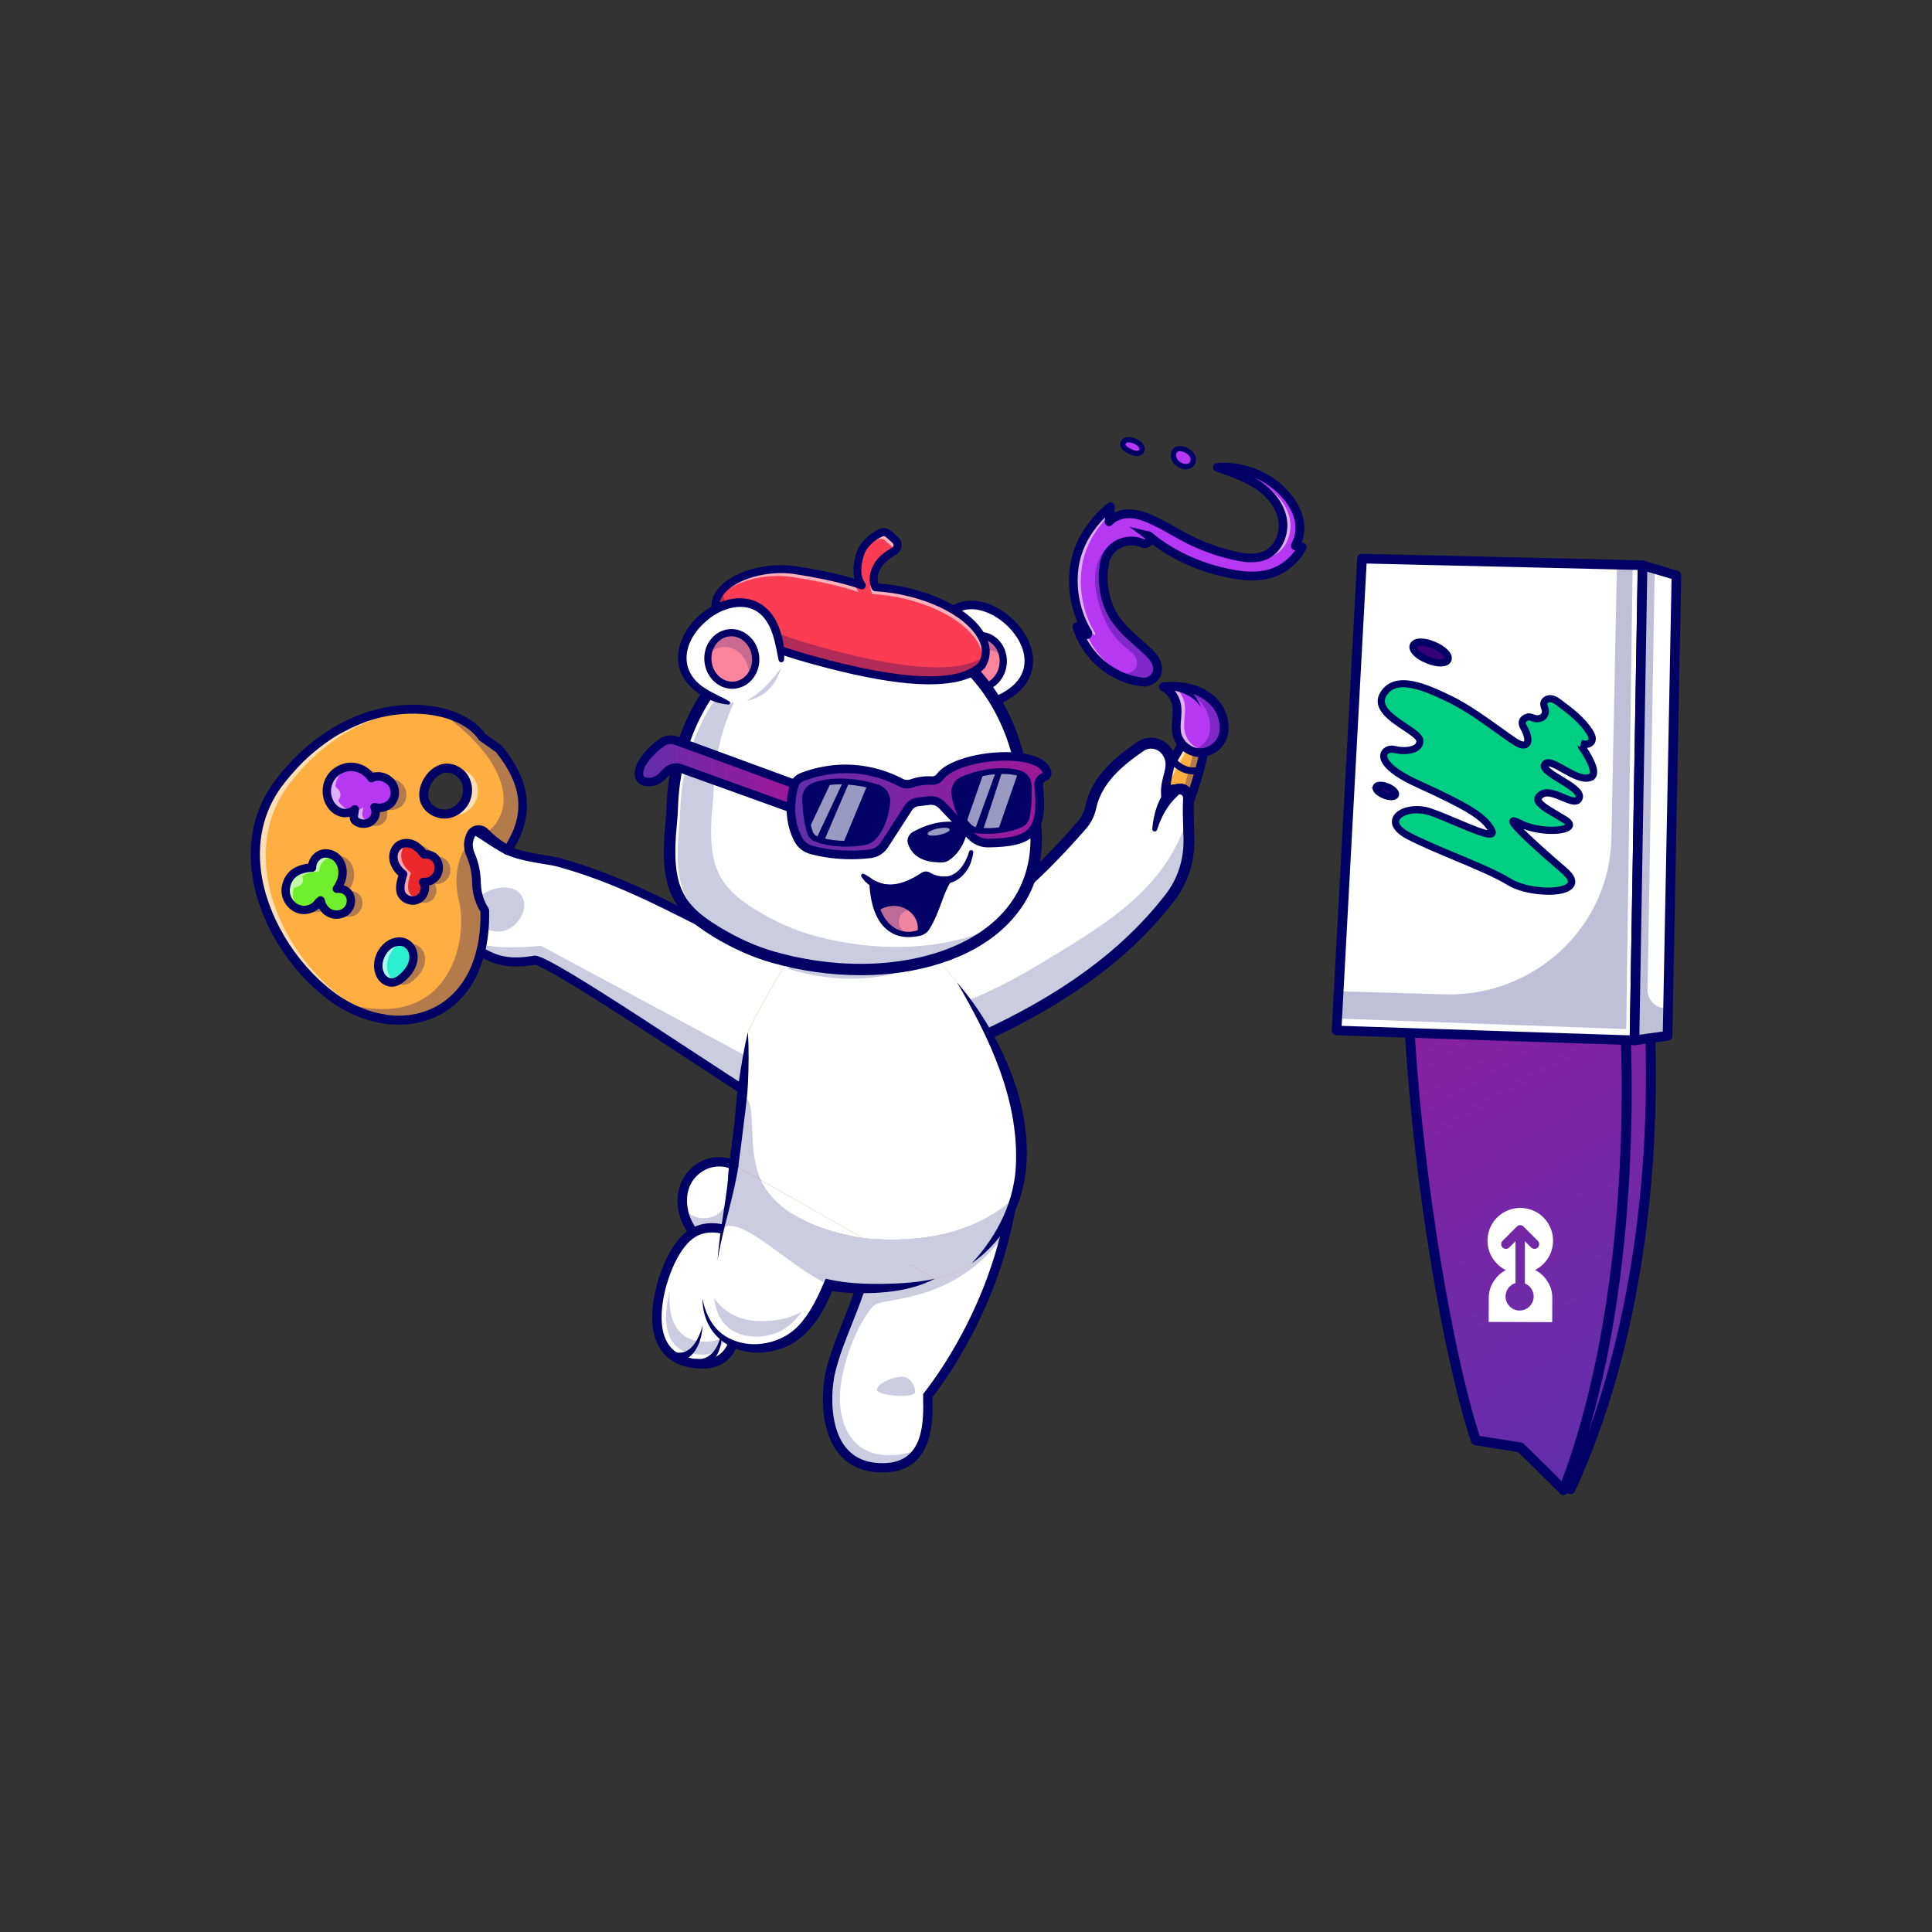 <?xml version="1.0" encoding="UTF-8"?> <svg xmlns="http://www.w3.org/2000/svg" xmlns:xlink="http://www.w3.org/1999/xlink" id="_Слой_1" data-name="Слой 1" viewBox="0 0 1000 1000"><rect x="0" y="0" width="1000" height="1000" fill="#333333" stroke="none"/><defs><style> .cls-1 { fill: #fd859b; } .cls-1, .cls-2, .cls-3, .cls-4, .cls-5, .cls-6, .cls-7, .cls-8, .cls-9, .cls-10, .cls-11, .cls-12, .cls-13, .cls-14, .cls-15, .cls-16, .cls-17, .cls-18, .cls-19, .cls-20, .cls-21, .cls-22, .cls-23, .cls-24, .cls-25 { stroke-width: 0px; } .cls-2 { fill: #5f2194; } .cls-3 { fill: #b25b36; } .cls-4 { fill: url(#_Безымянный_градиент_4); } .cls-4, .cls-24 { fill-rule: evenodd; } .cls-5 { fill: #00ce83; } .cls-6 { fill: #6fef2b; } .cls-7 { fill: #ec292a; } .cls-8 { fill: #b738f2; } .cls-9 { fill: #ee85a2; } .cls-10 { fill: #000; } .cls-11 { fill: #fc3c53; } .cls-26, .cls-13 { opacity: .2; } .cls-27 { opacity: .3; } .cls-12 { fill: #ea5a1b; } .cls-28 { opacity: .25; } .cls-29 { opacity: .35; } .cls-30 { opacity: .6; } .cls-13 { isolation: isolate; } .cls-13, .cls-25 { fill: #010165; } .cls-14 { fill: url(#_Безымянный_градиент_4-4); } .cls-15 { fill: url(#_Безымянный_градиент_4-3); } .cls-16 { fill: #380076; } .cls-17 { fill: #e0b299; } .cls-18 { fill: #2befce; } .cls-19 { fill: #ffaf41; } .cls-20 { fill: #fff; } .cls-21 { fill: #c97043; } .cls-22 { fill: #e7e7e7; } .cls-23 { fill: #777782; } .cls-24 { fill: url(#_Безымянный_градиент_4-2); } </style><linearGradient id="_Безымянный_градиент_4" data-name="Безымянный градиент 4" x1="13225.98" y1="-862.08" x2="13635.5" y2="-862.08" gradientTransform="translate(8270.68 11735) rotate(-120.09)" gradientUnits="userSpaceOnUse"><stop offset="0" stop-color="#612eab"></stop><stop offset="1" stop-color="#a01899"></stop></linearGradient><linearGradient id="_Безымянный_градиент_4-2" data-name="Безымянный градиент 4" x1="13227.36" y1="-865.88" x2="13636.87" y2="-865.88" xlink:href="#_Безымянный_градиент_4"></linearGradient><linearGradient id="_Безымянный_градиент_4-3" data-name="Безымянный градиент 4" x1="2462.9" y1="-1583" x2="2595.55" y2="-1583" gradientTransform="translate(-2053.52 2000)" xlink:href="#_Безымянный_градиент_4"></linearGradient><linearGradient id="_Безымянный_градиент_4-4" data-name="Безымянный градиент 4" x1="2384.25" y1="-1599.44" x2="2464.79" y2="-1599.44" gradientTransform="translate(-2053.52 2000)" xlink:href="#_Безымянный_градиент_4"></linearGradient></defs><g><g><g><path class="cls-4" d="M812.87,770.74l-22.26-22.07-23.1-3.62c-26.85-78.74-74.35-405.24,20.62-431.64,68.43,65.53,95.58,303.45,24.73,457.33h0Z"></path><path class="cls-25" d="M812.89,773.31c-.63,0-1.26-.23-1.73-.68-.02-.02-.05-.05-.09-.07l-21.67-21.49-22.28-3.48c-.93-.14-1.73-.79-2.03-1.7-5.88-17.24-12.6-45.91-18.41-78.62-6.58-36.98-11.62-76.38-14.58-113.99-3.52-44.49-4.01-84.29-1.47-118.3,2.96-39.87,10.1-70.74,21.21-91.8,9.17-17.36,21.14-28.21,35.6-32.22.86-.23,1.8,0,2.47.63,16.89,16.17,31.89,43.32,43.37,78.5,11.17,34.25,18.78,75.28,22.02,118.68,3.36,45.03,1.89,91.76-4.22,135.2-6.74,47.85-18.83,90.87-35.86,127.89-.35.75-1.03,1.28-1.82,1.45-.19-.02-.35,0-.51,0ZM769.45,742.77l21.56,3.38c.54.09,1.03.33,1.4.72l19.64,19.48c31.24-69.85,45.12-163.31,38.12-257.19-3.22-42.97-10.73-83.59-21.79-117.46-10.96-33.64-25.13-59.65-40.99-75.35-12.43,3.94-22.86,13.76-31.03,29.26-10.78,20.41-17.71,50.63-20.65,89.77-2.52,33.76-2.03,73.3,1.47,117.53,6.3,79.44,21.21,156.45,32.26,189.86Z"></path></g><g><path class="cls-24" d="M809.28,771.23l-22.26-22.07-23.1-3.62c-26.85-78.74-74.35-405.24,20.62-431.64,55.43,47.27,83.59,307.69,24.73,457.33h0Z"></path><path class="cls-25" d="M809.28,773.8c-.68,0-1.33-.26-1.82-.75l-21.67-21.49-22.28-3.48c-.93-.14-1.73-.79-2.03-1.7-5.88-17.24-12.6-45.91-18.41-78.62-6.58-36.98-11.62-76.38-14.58-113.99-3.52-44.49-4.01-84.29-1.47-118.3,2.96-39.87,10.1-70.74,21.21-91.8,9.17-17.36,21.14-28.21,35.6-32.22.82-.23,1.7-.02,2.36.51,13.76,11.73,26.34,36.49,36.35,71.6,9.64,33.8,16.47,75.45,19.81,120.43,3.45,46.87,2.85,95.11-1.73,139.56-5.11,49.55-14.86,92.83-28.93,128.62-.33.82-1.03,1.4-1.87,1.56-.19.05-.35.07-.54.07ZM765.84,743.26l21.56,3.38c.54.09,1.03.33,1.4.72l19.48,19.29c25.31-66.86,36.11-164.47,28.91-262.27-6.7-90.96-27.58-164.22-53.33-187.59-12.46,3.92-22.93,13.76-31.12,29.28-10.78,20.41-17.71,50.63-20.65,89.77-2.52,33.76-2.03,73.3,1.47,117.53,6.35,79.46,21.23,156.47,32.29,189.88Z"></path></g><g><g><path class="cls-19" d="M729.56,455.86c10.08,7.42,20.6,8.96,27.3,2.75,1.56-1.45,2.82-3.24,3.8-5.32,3.71,4.36,7.7,7.93,11.71,10.64.07.96.19,1.94.35,2.92.86,5.02,3.03,10.45,6.39,15.44,7.7,11.41,18.78,16.19,24.75,10.64,3.1-2.89,4.22-7.98,3.5-13.83,5.97,6.28,12.46,10.64,18.57,12.67,4.18,1.38,8.19,1.68,11.76.79-.21-2.43-.44-4.83-.65-7.23-1.73-18.03-4.06-35.39-6.93-51.72-9.87-56.41-26.01-100.55-45.66-117.3-2.8.77-5.46,1.82-8,3.13l-4.25,2.47c-28.58,18.66-40.38,71.41-42.65,133.96h0Z"></path><path class="cls-25" d="M797.75,497.53c-.51,0-1.05-.02-1.59-.09-6.51-.75-13.6-5.93-18.94-13.86-3.45-5.13-5.79-10.78-6.74-16.33-.12-.68-.21-1.35-.28-2.05-3.17-2.24-6.23-4.92-9.12-8.03-.79,1.14-1.68,2.19-2.66,3.1-3.22,2.99-7.26,4.46-11.73,4.46-5.67,0-12.06-2.36-18.38-7-.12-.07-.21-.16-.33-.26-.44-.44-.7-1.07-.68-1.7,1.24-33.64,5.11-61.92,11.55-83.99,7.35-25.24,18.15-42.67,32.1-51.79.02-.02.07-.05.09-.07l4.25-2.47s.07-.05.12-.07c2.73-1.38,5.58-2.5,8.42-3.29.72-.21,1.52-.02,2.08.47,9.89,8.42,19.01,23.47,27.16,44.68,7.75,20.25,14.23,45.12,19.27,73.95,2.87,16.42,5.2,33.9,6.95,51.91.28,2.85.49,5.16.65,7.26.09,1.12-.63,2.15-1.73,2.4-3.97.98-8.35.68-12.99-.86-5.18-1.7-10.45-4.9-15.47-9.33-.37,4.22-1.84,7.7-4.34,10.01-2.08,1.96-4.69,2.96-7.65,2.96ZM760.66,451.03c.65,0,1.28.28,1.73.79,3.52,4.13,7.33,7.58,11.24,10.22.58.4.93,1.03,1,1.73.07.89.19,1.8.33,2.71.84,4.85,2.99,10.03,6.04,14.56,4.55,6.74,10.57,11.29,15.7,11.87,2.29.26,4.18-.3,5.62-1.66,2.43-2.26,3.45-6.58,2.78-11.9-.12-.98.4-1.91,1.28-2.33s1.94-.23,2.61.49c5.65,5.95,11.73,10.13,17.64,12.06,3.08,1.03,5.95,1.38,8.59,1.1-.14-1.54-.3-3.22-.49-5.16-1.73-17.89-4.04-35.23-6.91-51.56-9.99-57.06-25.97-98.87-43.98-115.15-2.15.68-4.29,1.54-6.37,2.59l-4.15,2.4c-12.99,8.52-23.14,25.08-30.17,49.23-6.25,21.46-10.06,48.92-11.31,81.68,4.41,3.06,8.82,4.92,12.85,5.37,4.25.49,7.82-.58,10.57-3.15,1.33-1.24,2.43-2.78,3.29-4.6.33-.7.98-1.19,1.75-1.28.14,0,.23,0,.35,0Z"></path></g><g><path class="cls-19" d="M758.16,475.29c-.33-.58-.7-1.17-1.07-1.75-4.83-7.19-11.8-10.17-15.56-6.7-3.45,3.2-2.99,10.78.86,17.57.33.58.7,1.17,1.1,1.75,4.83,7.16,11.8,10.17,15.56,6.67,3.43-3.17,2.96-10.75-.89-17.54h0Z"></path><path class="cls-25" d="M755.2,496.59c-.37,0-.72-.02-1.1-.07-4.34-.49-9.01-3.9-12.5-9.08-.42-.63-.82-1.26-1.17-1.89-4.48-7.86-4.67-16.42-.44-20.37,1.73-1.61,3.99-2.29,6.51-1.98,4.34.51,9.01,3.9,12.48,9.08.4.58.79,1.24,1.17,1.89.02.02.02.05.05.09,4.43,7.84,4.62,16.35.4,20.25-1.49,1.35-3.34,2.08-5.39,2.08ZM745.35,467.69c-.93,0-1.7.28-2.31.84-2.24,2.08-2.38,8.31,1.31,14.77.3.54.63,1.07,1,1.59,2.71,4.04,6.25,6.74,9.24,7.09,1.19.14,2.12-.14,2.87-.82,2.24-2.08,2.38-8.31-1.31-14.77-.02-.02-.02-.05-.05-.07-.3-.54-.63-1.05-.93-1.52-2.71-4.04-6.25-6.74-9.24-7.09-.19,0-.4-.02-.58-.02Z"></path></g><g><path class="cls-19" d="M820.38,497.76c-.47-.7-.98-1.33-1.49-1.91-2.99-3.29-6.63-4.43-8.73-2.5-1.68,1.56-1.96,4.74-.93,8.1.47,1.54,1.21,3.13,2.22,4.62,3.17,4.71,7.77,6.67,10.22,4.39,2.47-2.31,1.91-7.98-1.28-12.69h0Z"></path><path class="cls-25" d="M819.12,513.67c-.26,0-.51-.02-.79-.05-3.08-.35-6.37-2.71-8.77-6.3-1.1-1.63-1.96-3.41-2.5-5.23-1.33-4.36-.75-8.26,1.56-10.41,1.19-1.1,2.68-1.63,4.36-1.56,2.52.12,5.27,1.63,7.61,4.18.61.68,1.19,1.4,1.7,2.17,3.9,5.79,4.29,12.5.93,15.63-1.12,1.03-2.54,1.56-4.11,1.56ZM812.68,494.68c-.54,0-.82.19-.98.35-.77.72-1.19,2.82-.3,5.76.42,1.38,1.1,2.75,1.94,4.01,1.98,2.96,4.22,4.18,5.53,4.32.72.09,1.07-.14,1.26-.33,1.28-1.19,1.28-5.46-1.61-9.75h0c-.4-.58-.82-1.14-1.28-1.63-1.75-1.94-3.43-2.66-4.43-2.71-.05-.02-.09-.02-.12-.02Z"></path></g></g></g><path class="cls-2" d="M760.35,386.55c.26,7.12,4.55,13.48,11.06,16.4-1.52.86-2.89,1.94-4.08,3.22-1.61,1.68-2.89,3.66-3.78,5.81-.91,2.22-1.35,4.62-1.26,7.02l.47,13.97,36.32-1.24-.47-13.97c-.07-2.43-.63-4.81-1.73-6.98-1.03-2.08-2.47-3.97-4.2-5.55-1.35-1.21-2.87-2.24-4.53-3.01,9.08-5.02,12.36-16.42,7.37-25.5-5.02-9.08-16.42-12.36-25.5-7.37-6.23,3.48-9.99,10.1-9.68,17.19h0ZM780.63,377.66l8.49,7.89c1.07,1,1.14,2.71.14,3.8h0c-1,1.07-2.71,1.14-3.8.14l-3.71-3.45.91,24.17c4.18,1.52,6.32,6.11,4.81,10.29-1.52,4.18-6.11,6.32-10.29,4.81-4.18-1.52-6.32-6.11-4.81-10.29.84-2.26,2.61-4.04,4.9-4.83l-.91-23.94-3.45,3.71c-1,1.07-2.71,1.14-3.8.14h0c-1.07-1-1.14-2.71-.14-3.8l7.89-8.49c.98-1.1,2.68-1.17,3.78-.14h0Z"></path></g><g><g><g><path class="cls-19" d="M598.1,450.26c-4.04,5.81-11.48,3.52-11.41-2.78,3.55-19.55,11.62-39.94,24.59-61.24l7.07-3.73,4.81,6.91c-4.97,22.16-13.23,42.48-25.06,60.84h0Z"></path><g class="cls-27"><path class="cls-25" d="M618.35,382.49l4.81,6.91c-4.97,22.16-13.23,42.51-25.08,60.87-2.57,3.71-6.53,4.13-9.05,2.29,1.66-.33,3.31-1.38,4.6-3.29,11.59-18.5,19.62-38.94,24.31-61.17l-2.8-3.92,3.22-1.68h0Z"></path></g><g class="cls-30"><path class="cls-20" d="M618.35,382.49l1.75,2.5-5.37,2.85c-12.97,21.3-21.04,41.69-24.59,61.24-.02,1.91.63,3.45,1.68,4.5-2.8-.26-5.16-2.54-5.13-6.11,3.55-19.55,11.62-39.94,24.59-61.24l7.07-3.73Z"></path></g><path class="cls-25" d="M611.93,429.8c-3.5,7.56-7.49,14.79-11.92,21.67-.02.02-.02.05-.05.07-2.47,3.57-6.42,5.11-10.06,3.94-3.38-1.1-5.53-4.25-5.48-8.05,0-.12.02-.26.05-.37,3.64-19.99,11.99-40.87,24.87-62.01.21-.35.51-.63.89-.84l7.07-3.73c1.03-.54,2.26-.23,2.92.72l4.81,6.91c.37.51.49,1.17.35,1.8-3.15,14.07-7.65,27.41-13.44,39.89h0ZM596.21,448.98c11.29-17.54,19.55-37.42,24.52-59.12l-3.08-4.43-4.74,2.5c-12.36,20.41-20.41,40.5-23.94,59.72.02,1.73.89,3.03,2.33,3.5,1.31.44,3.31.09,4.9-2.17h0Z"></path><path class="cls-25" d="M622.5,399.43c-.23.49-.65.86-1.21,1-9.52,2.31-15.51-5.44-15.77-5.76-.61-.79-.44-1.94.35-2.54s1.94-.44,2.54.35c.21.28,4.85,6.16,12.01,4.43.98-.23,1.96.37,2.19,1.33.12.42.07.84-.12,1.19h0Z"></path><path class="cls-8" d="M602.16,355.5c3.5,1.89,6.09,5.39,6.84,9.31.98,5.06-.98,10.4.26,15.4,1.26,5.06,6.02,9.03,11.22,9.36s10.43-3.03,12.29-7.89c1.89-4.9.51-11.43-2.43-15.77-2.94-4.36-7.58-7.4-12.57-8.98-5.02-1.61-10.38-1.96-15.61-1.42h0Z"></path><g class="cls-27"><path class="cls-25" d="M630.34,365.88c2.94,4.34,4.32,10.87,2.43,15.77-1.87,4.85-7.09,8.21-12.29,7.89-1.33-.07-2.66-.4-3.87-.93,3.92-.93,7.4-3.8,8.84-7.58,1.89-4.9.51-11.41-2.43-15.77-2.94-4.36-7.58-7.4-12.57-8.98-1.33-.42-2.66-.75-4.04-1,3.85-.02,7.7.47,11.36,1.63,4.99,1.59,9.64,4.64,12.57,8.98h0Z"></path></g><g class="cls-30"><path class="cls-20" d="M607.43,355.26c2.89,1.98,4.97,5.13,5.65,8.56.98,5.06-.98,10.4.26,15.42,1.26,5.06,6.02,9.03,11.22,9.36.42.02.86.02,1.28.02-1.68.7-3.52,1.05-5.37.93-5.2-.33-9.96-4.29-11.22-9.36-1.24-5.02.72-10.34-.26-15.4-.75-3.92-3.34-7.42-6.84-9.29,1.73-.21,3.5-.28,5.27-.26h0Z"></path></g><path class="cls-25" d="M634.54,383.3c-2.47,5.34-8.31,8.87-14.21,8.52-6.21-.4-11.8-5.04-13.3-11.08-.75-2.96-.49-5.9-.26-8.75.19-2.4.37-4.67-.02-6.79-.63-3.22-2.8-6.18-5.69-7.72-.89-.47-1.35-1.47-1.14-2.45.19-.98,1-1.7,2.01-1.82,5.9-.61,11.48-.09,16.54,1.49,5.83,1.84,10.73,5.37,13.79,9.87,3.57,5.3,4.67,12.64,2.66,17.87-.12.3-.26.61-.37.86h0ZM608.06,357.55c1.56,1.96,2.68,4.32,3.15,6.81.54,2.73.3,5.41.09,8.03-.21,2.59-.42,5.04.14,7.28,1.03,4.08,4.95,7.37,9.17,7.63,4.2.26,8.52-2.5,10.03-6.44,1.49-3.85.56-9.61-2.19-13.69-2.47-3.69-6.53-6.56-11.38-8.1-2.82-.91-5.83-1.4-9.01-1.52h0Z"></path><path class="cls-25" d="M609.08,353.12c5.41,2.59,10.59,6.84,12.29,12.74-2.87-4.78-8.31-7.4-13.6-8.4l1.31-4.34h0Z"></path></g><g><path class="cls-8" d="M663.96,254.5c3.69,3.76,6.7,8.24,8.12,13.3,1.42,5.06.89,10.08-1.63,14.67,1.1.33,2.52.35,3.59.68-2.94,5.6-7.84,10.17-13.65,12.67-5.81,2.52-12.76,2.73-19.04,1.82-16.77-2.38-33.8-9.36-46.71-20.3.63,1,.49,2.4-.28,3.27-.79.86-2.12.98-3.22.51-2.85-1.21-6.09-1.42-9.1-.7-.91.21-1.8.54-2.64.93-3.66,1.73-6.74,5.39-7.56,9.36-1.77,8.56-.68,17.68,3.08,25.57,3.76,7.89,11.38,13.79,17.82,19.67,1.8,1.66,3.64,3.31,4.9,5.41,1.26,2.08,1.91,4.67,1.19,7-.82,2.64-4.18,4.97-6.93,4.71-5.81-.54-11.38-2.47-16.33-5.46-8.59-5.2-15.3-13.55-18.22-23.24,1.8,1.35,3.57,2.71,5.37,4.04.4.3-.02-1.12.33-.77-6.37-10.4-8.84-23.12-6.88-35.16,1.96-12.04,9.17-22.4,18.5-30.24-.3,2.61-.3,5.2-.61,7.82,3.13-3.5,8.28-4.6,12.92-3.97s8.96,2.75,13.16,4.85c5.09,2.54,9.5,5.37,14.56,7.96,7.72,3.92,15.93,6.88,24.38,8.77,5.44,1.21,11.36,1.91,16.35-.54,6.6-3.24,9.68-11.57,8.26-18.78-1.45-7.21-6.63-13.25-12.74-17.33-6.11-4.08-13.93-6.77-20.9-9.12,12.43-1,25.2,3.73,33.9,12.6h0Z"></path><g class="cls-30"><path class="cls-20" d="M562.52,328.25c5.23,12.74,17.1,22.54,30.66,24.78-.42.07-.84.09-1.24.05-15.89-1.45-29.98-13.41-34.55-28.7,1.7,1.28,3.43,2.57,5.13,3.87h0Z"></path></g><g class="cls-30"><path class="cls-20" d="M574.39,266.38c-7.26,7.26-12.64,16.21-14.32,26.39-1.96,12.04.51,24.75,6.88,35.16-.35-.35.05,1.05-.33.77-1.7-1.28-3.41-2.57-5.13-3.87-5.18-9.85-7.09-21.39-5.3-32.36,1.96-12.04,9.17-22.4,18.5-30.24-.14,1.4-.23,2.78-.3,4.15h0Z"></path></g><g class="cls-30"><path class="cls-20" d="M633.95,242.18c6.98,2.36,14.79,5.02,20.9,9.12,6.11,4.11,11.29,10.13,12.74,17.33,1.42,7.21-1.66,15.54-8.26,18.78-3.64,1.8-7.79,1.89-11.87,1.35,2.78.02,5.51-.42,8-1.66,6.6-3.24,9.68-11.57,8.26-18.78-1.45-7.21-6.63-13.25-12.74-17.33-6.11-4.08-13.93-6.77-20.9-9.12,2.8-.23,5.6-.16,8.38.19-1.47-.02-2.99,0-4.5.12Z"></path></g><g class="cls-30"><path class="cls-20" d="M639.13,287.65c-8.45-1.89-16.66-4.83-24.38-8.77-5.04-2.57-9.47-5.41-14.56-7.96-3.94-1.96-7.98-3.97-12.32-4.71,1.03-.05,2.05.02,3.03.16,4.64.63,8.96,2.75,13.16,4.85,5.09,2.54,9.5,5.37,14.56,7.96,7.72,3.92,15.93,6.88,24.38,8.77,1.45.33,2.96.61,4.46.82-2.8-.02-5.62-.51-8.33-1.12h0Z"></path></g><path class="cls-25" d="M676.11,284.13s-.02.07-.05.09c-3.2,6.11-8.42,10.96-14.74,13.72-7,3.03-14.86,2.75-20.25,1.98-16.59-2.36-32.26-8.8-44.63-18.22-.12.16-.26.33-.4.47-1.4,1.52-3.71,1.94-5.76,1.07-3.13-1.33-6.81-1.24-9.89.19-3.1,1.47-5.65,4.57-6.3,7.75-1.68,8.1-.65,16.66,2.92,24.15,2.94,6.21,8.63,11.24,14.11,16.1,1.07.96,2.15,1.91,3.2,2.85,1.82,1.66,3.87,3.52,5.32,5.9,1.77,2.89,2.29,6.11,1.42,8.87-1.14,3.71-5.51,6.65-9.29,6.3-16.61-1.52-31.63-13.97-36.53-30.31-.28-.93.07-1.96.89-2.52.49-.33,1.05-.47,1.61-.4-4.01-9.38-5.37-19.97-3.73-30,2.4-14.77,11.8-25.34,19.27-31.61.72-.61,1.73-.7,2.54-.26.82.44,1.28,1.33,1.19,2.26-.12.93-.19,1.87-.23,2.85,3.03-1.47,6.74-2.03,10.61-1.49,5.09.7,9.75,3.03,13.86,5.09,2.71,1.35,5.25,2.8,7.7,4.18,2.22,1.26,4.48,2.54,6.86,3.76,7.56,3.85,15.58,6.74,23.84,8.59,4.53,1,10.31,1.89,14.86-.35,5.34-2.61,8.35-9.64,7.02-16.31-1.61-8.07-8.07-13.41-11.76-15.89-6-3.99-13.97-6.7-20.37-8.87-1.03-.35-1.66-1.35-1.54-2.43.14-1.07,1-1.91,2.08-1.98,13.11-1.05,26.46,3.92,35.67,13.3,4.34,4.41,7.26,9.22,8.68,14.28,1.31,4.62,1.1,9.26-.54,13.58.33.07.65.14.98.23.65.21,1.17.68,1.42,1.31.23.56.23,1.21-.05,1.8h0ZM592.61,276.41c.14-.28.33-.54.56-.75.84-.75,2.1-.75,2.96-.02,11.99,10.17,28.6,17.38,45.56,19.78,4.81.68,11.78.96,17.8-1.66,4.41-1.91,8.19-5.04,10.89-8.94-.21-.05-.42-.09-.63-.16-.65-.21-1.17-.68-1.42-1.33-.26-.63-.21-1.35.12-1.94,2.22-4.08,2.71-8.45,1.45-12.97-1.19-4.25-3.8-8.52-7.56-12.32-3.78-3.83-8.31-6.86-13.25-8.91,1.1.61,2.15,1.24,3.17,1.91,7.42,4.95,12.27,11.62,13.69,18.78,1.73,8.63-2.36,17.78-9.47,21.28-5.81,2.85-12.6,1.89-17.85.72-8.66-1.91-17.03-4.95-24.94-8.96-2.45-1.26-4.78-2.57-7.05-3.85-2.4-1.38-4.9-2.78-7.49-4.08-3.99-1.98-8.12-4.04-12.46-4.64-3.48-.47-8.17.12-10.94,3.22-.65.75-1.73.96-2.61.56s-1.45-1.35-1.33-2.33c.07-.68.14-1.35.19-2.03-5.86,5.88-11.8,14.25-13.58,25.06-1.87,11.45.51,23.7,6.58,33.62.4.63.42,1.4.16,2.05-.09.91-.51,1.56-1.26,1.96-.47.23-.98.33-1.47.23,5.97,11.06,17.33,18.99,29.68,20.11,1.66.16,4.01-1.49,4.55-3.13.47-1.49.12-3.36-.98-5.13-1.12-1.82-2.82-3.38-4.48-4.9-1.03-.93-2.08-1.87-3.15-2.82-5.83-5.16-11.85-10.5-15.21-17.54-3.97-8.35-5.13-17.94-3.24-27.02.96-4.57,4.41-8.87,8.82-10.94,4.22-1.98,9.31-2.08,13.6-.28.35.14.63.07.65.05.09-.12.12-.37.05-.51-.42-.65-.44-1.49-.12-2.17h0Z"></path><polygon class="cls-25" points="593.71 279.44 584.57 272.68 595.62 275.31 593.71 279.44"></polygon><path class="cls-8" d="M617.62,238.29c.75-4.71-9.03-9.1-10.15-3.45-1.17,5.83,9.17,9.8,10.15,3.45Z"></path><path class="cls-8" d="M586.41,234.3c.82.28,1.68.49,2.52.37s1.68-.61,2.03-1.38c.58-1.31-.35-2.8-1.47-3.71-1.73-1.4-6.11-3.22-7.84-.89-2.01,2.66,2.78,4.9,4.76,5.6Z"></path><path class="cls-25" d="M618.49,240.11c-.54,1.17-1.45,2.01-2.64,2.45-2.22.82-5.16.12-7.33-1.73-1.98-1.68-2.85-3.97-2.4-6.23.56-2.75,2.87-4.2,5.93-3.64,3.73.65,7.49,3.94,6.91,7.58-.07.56-.23,1.07-.47,1.56h0ZM608.99,234.53c-.12.23-.16.47-.19.58-.35,1.75.79,3.03,1.49,3.64,1.4,1.19,3.34,1.73,4.6,1.24.77-.28,1.21-.91,1.38-1.91h0c.3-1.91-2.33-4.04-4.69-4.46-1.68-.3-2.33.33-2.59.91h0Z"></path><path class="cls-25" d="M592.17,233.86c-.51,1.12-1.7,1.94-3.08,2.15-1.24.16-2.4-.16-3.15-.42h0c-1.21-.42-5.2-1.98-6.02-4.64-.23-.72-.3-1.87.61-3.06.68-.91,1.68-1.47,2.89-1.63,2.59-.33,5.55,1.17,6.91,2.26,1.45,1.17,2.8,3.24,1.87,5.32l-.02.02h0ZM582.58,229.73c-.09.21-.05.33-.02.42.3.96,2.43,2.22,4.29,2.87h0c.79.28,1.38.37,1.89.3.44-.07.84-.3.98-.58h0c.26-.58-.37-1.52-1.07-2.08-1.03-.84-3.29-1.87-4.85-1.68-.65.07-.91.35-1.05.56-.09.05-.14.12-.16.19h0Z"></path><g class="cls-27"><path class="cls-25" d="M581.07,278.53c.33.65.65,1.28,1,1.91-.91.21-1.8.54-2.64.93-3.66,1.73-6.74,5.39-7.56,9.36-1.77,8.56-.68,17.68,3.08,25.57,3.76,7.89,11.38,13.79,17.82,19.67,1.8,1.66,3.64,3.31,4.9,5.41,1.26,2.08,1.91,4.67,1.19,7-.82,2.64-4.18,4.97-6.93,4.71-5.81-.54-11.38-2.47-16.33-5.46,2.38.72,4.85,1.4,7.33,1.07,2.47-.35,4.92-1.96,5.48-4.41.42-1.91-.4-3.92-1.63-5.44s-2.87-2.66-4.36-3.9c-4.81-3.97-8.61-9.12-10.94-14.91-2.03-5.02-3.76-10.13-4.41-15.49-.68-5.37-.21-10.96,2.12-15.84,2.29-4.88,6.63-8.94,11.87-10.19h0Z"></path></g></g></g><g><path class="cls-20" d="M223.35,492.11c1.17,12.88-.05,2.82,17.17-1.19,9.05-2.26,11.92,10.54,36.46,6.04,9.89,1.47,96.23,60.4,110.89,69.03,1.45.86,2.24,1.33,2.24,1.33l32.61-65.37c-2.38-.63-9.59-3.85-11.97-4.64-36.18-11.92-74.49-38.31-122.53-51.23-5.48-1.26-18.34-2.47-25.41-5.97-12.67-6.3-19.53-15-23.17-9.33-2.82,4.41,2.82,20.93,5.48,23.98,1.17,1.33,2.57,2.57,3.97,3.66-2.1,1.12-11.24,5.16-18.08,12.6-1.87,2.03-3.55,4.32-4.88,6.86-.93,1.8-1.68,3.71-2.19,5.76-.63,2.61-.89,5.44-.61,8.47h0Z"></path><path class="cls-13" d="M270.43,464.47c-4.71-9.43-21.18-4.36-25.64,3.45-4.97,8.73,8.94,16.66,17.01,13.6,6.91-2.64,11.64-11.01,8.63-17.05h0Z"></path><path class="cls-13" d="M390.11,567.33l5.67-15.58-115.78-62.22s-25.41,2.89-34.41-2.17c0,0,2.22,15.84,34.18,10.57l110.35,69.41h0Z"></path><path class="cls-20" d="M245.14,454.79c-.7-1.96-.16-8.12,2.4-9.71,5.72-3.55,26.95,1.59,45.82,7.26,27.76,8.35,48.97,21.53,81.98,35.41,17.71,7.47,31.77,6.23,38.19,7-36.18-11.92-77.27-35.72-125.28-48.62-15.35-3.55-38.66-11.31-44.3-2.5-2.87,4.39-1.47,8.07,1.19,11.15h0Z"></path><path class="cls-25" d="M390.11,569.66c-.42,0-.82-.12-1.19-.33,0,0-.79-.47-2.24-1.33-4.53-2.66-15.49-9.87-29.4-18.99-15.21-9.99-34.15-22.42-49.81-32.26-21.93-13.79-28.56-16.89-30.52-17.4-15.51,2.75-22.82-1.19-28.16-4.08-3.34-1.8-5.18-2.71-7.7-2.08h-.05c-7.16,1.68-10.82,4.39-12.99,6-1.47,1.1-2.87,2.12-4.53,1.38-1.54-.7-1.84-2.4-1.98-3.24-.16-1-.3-2.4-.47-4.34l-.07-.65v-.09c-.28-3.13-.05-6.21.68-9.15.51-2.12,1.33-4.22,2.38-6.28,1.33-2.57,3.1-5.04,5.23-7.35,3.85-4.2,4.5-7.37,4.99-9.66.23-1.17.49-2.38,1.21-3.31.54-1.7,2.36-2.01,5.27-2.52.28-.05.63-.12,1-.19-1.42-2.73-2.8-6.65-3.69-9.89-1.91-6.98-2.05-11.8-.4-14.37.98-1.52,2.24-2.47,3.78-2.78,3.31-.7,6.81,1.63,11.64,4.85,3.08,2.05,6.56,4.36,10.73,6.44,4.76,2.36,12.78,3.69,18.64,4.67,2.5.42,4.64.77,6.25,1.14.02,0,.05.02.07.02,27.69,7.44,51.42,19.48,74.35,31.1,16.66,8.45,32.4,16.42,47.76,21.49,1.56.51,5.79,1.59,8.89,2.38,1.47.37,2.75.7,3.5.91.68.19,1.24.65,1.52,1.31.28.63.28,1.38-.05,2.01l-32.61,65.37c-.28.58-.82,1-1.42,1.19-.19.02-.42.05-.63.05ZM276.99,494.63c.12,0,.23,0,.35.02,2.33.35,8.14,2.73,32.64,18.13,15.68,9.87,34.64,22.3,49.88,32.31,13.3,8.73,24.78,16.26,29.21,18.87.02.02.05.02.07.05l30.19-60.54c-.21-.05-.44-.12-.68-.16-3.34-.84-7.47-1.89-9.19-2.47-15.68-5.16-31.56-13.23-48.41-21.77-22.72-11.52-46.22-23.45-73.42-30.75-1.47-.35-3.55-.68-5.93-1.07-6.49-1.07-14.58-2.4-19.95-5.09-4.43-2.19-8.21-4.71-11.24-6.72-3.31-2.19-6.72-4.48-8.12-4.18-.09.02-.4.09-.82.75-.47.75-.89,3.9.96,10.61,1.47,5.37,3.45,9.59,4.32,10.57.65.75.84,1.7.51,2.61-.63,1.8-2.71,2.17-5.83,2.71-.56.09-1.33.23-1.89.35-.14.19-.33.35-.51.49-.09.28-.21.86-.33,1.33-.51,2.52-1.4,6.72-6.11,11.87-1.84,2.03-3.38,4.15-4.53,6.37-.89,1.7-1.56,3.48-1.98,5.25-.61,2.47-.79,5.06-.56,7.7v.09l.05.56c.07.84.14,1.66.23,2.38,2.43-1.77,6.65-4.55,14.02-6.28,4.39-1.1,7.61.65,11.03,2.5,5.06,2.73,11.36,6.11,25.55,3.52.21,0,.35-.02.49-.02Z"></path><path class="cls-19" d="M250.44,381.56c-3.97-6.07-12.15-10.92-22.68-13.13-22.4-4.74-55.43,2.4-81.33,35.13-28.88,35.58-7.26,86.93,25.1,111.54,1.75,1.33,3.52,2.59,5.34,3.71l.02.02c27.11,17.03,59.86,10.68,70.99-20.51,2.71-7.56,4.13-16.56,3.9-27.06-2.71-4.13-4.25-9.24-4.32-14.3-.07-4.95-1-9.89-3.01-14.42-.65-1.49-1.07-3.1-1.17-4.76-.05-.79,0-1.59.16-2.36.21-1.24.63-2.43,1.21-3.57,1.35-2.68,4.95-3.08,7.07-.98.05.02.07.05.09.09,2.05,2.15,4.32,4.11,6.77,5.83,1.54,1.1,3.27,2.17,4.95,3.31,10.08-15.16,12.25-31.94-4.5-52.54l-8.61-6.02h0ZM232.01,421.29c-4.39.54-9.03-1.8-11.03-5.72-3.55-6.95,3.24-18.06,11.03-18.01,3.66.02,7.19,2.17,9.05,5.3,1.87,3.15,2.1,7.16.79,10.59-1.56,4.11-5.46,7.33-9.85,7.84h0Z"></path><g class="cls-30"><path class="cls-20" d="M146.41,403.53c-28.88,35.58-7.26,86.93,25.1,111.54,9.94,7.63,20.95,11.92,31.54,12.78-9.15-1.59-18.41-5.67-26.9-12.18-32.36-24.64-53.98-75.98-25.1-111.54,23.28-29.42,52.33-38.17,74.23-36.18-22.28-3.76-53.89,4.01-78.88,35.58h0ZM236.65,398.17c-.4,0-.77.02-1.12.07,2.29.86,4.29,2.52,5.55,4.62,1.87,3.15,2.1,7.16.79,10.59-1.59,4.13-5.48,7.33-9.85,7.84-.12.02-.21.02-.35.02,1.59.56,3.31.77,4.97.58,4.39-.51,8.26-3.73,9.85-7.84,1.31-3.43,1.07-7.44-.79-10.59-1.87-3.13-5.39-5.3-9.05-5.3h0Z"></path></g><g class="cls-27"><path class="cls-25" d="M172.03,467.2c.42,2.85,2.31,5.48,4.92,6.67,2.64,1.19,5.93.84,8.14-1s3.17-5.13,2.15-7.82c-1.03-2.71-4.01-4.29-6.88-3.85,1.66-2.33,2.82-5.09,2.94-7.98.14-2.87-.82-5.83-2.82-7.89-2.03-2.03-5.16-3.01-7.91-2.17-2.99.91-5.16,3.94-5.04,7.07-3.64.02-8.1,1.28-10.54,3.97-2.45,2.66-3.64,6.53-2.89,10.08.77,3.55,3.55,6.65,7.05,7.58s7.58-.44,9.61-3.45c-.19-.12,1.54-1.1,1.28-1.21h0Z"></path></g><g class="cls-27"><path class="cls-25" d="M189.69,420.12c-1.84,1.82-4.78,2.33-7.26,1.56-2.47-.77-4.5-2.68-5.76-4.97-2.05-3.78-1.98-8.61.16-12.34,2.15-3.71,6.32-6.18,10.61-6.28s8.56,2.19,10.87,5.81c3.06-1.84,7.37-.65,9.85,1.89,2.5,2.54,2.94,6.84,1.03,9.85-1.91,3.01-5.97,4.41-9.33,3.24,1.26,2.4.49,5.58-1.63,7.28-2.12,1.7-5.37,1.77-7.65.3-2.29-1.47-1.19-3.64-.89-6.35h0Z"></path></g><g class="cls-27"><path class="cls-25" d="M214.7,453.67c-2.36-1.87-4.34-4.39-4.9-7.35s.54-6.35,3.15-7.86c2.12-1.26,4.88-1.1,7.12-.02,2.22,1.07,3.97,2.94,5.39,4.97,2.71-.21,5.27.77,6.67,3.1s1.38,5.46-.09,7.75-4.27,3.66-6.98,3.41c1.89,2.87.61,7.14-2.38,8.87-2.99,1.73-7.28.44-8.82-2.64-1.47-2.87-.14-7.16.84-10.22h0Z"></path></g><g class="cls-27"><path class="cls-25" d="M203.24,506.39c1.28,2.08,3.69,3.57,6.11,3.34,1.87-.19,3.52-1.33,4.95-2.57,2.01-1.75,3.78-3.83,4.83-6.28,1.05-2.45,1.28-5.32.28-7.77-1-2.47-3.36-4.43-6.02-4.57-8.61-.51-14.42,10.87-10.15,17.85Z"></path></g><path class="cls-6" d="M166.01,466.03c.42,2.85,2.31,5.48,4.92,6.67,2.64,1.19,5.93.84,8.14-1,2.22-1.84,3.17-5.13,2.15-7.82-1.03-2.71-4.01-4.29-6.88-3.85,1.66-2.33,2.82-5.09,2.94-7.98.14-2.87-.82-5.83-2.82-7.89-2.01-2.05-5.16-3.01-7.91-2.17-2.99.91-5.16,3.94-5.04,7.07-3.64.02-8.1,1.28-10.54,3.97-2.45,2.66-3.64,6.53-2.89,10.08.75,3.55,3.55,6.65,7.05,7.58s7.58-.44,9.61-3.45c-.21-.12,1.52-1.1,1.28-1.21h0Z"></path><g class="cls-30"><path class="cls-20" d="M174.22,443.92c-1.28-.3-2.64-.3-3.9.07-2.99.91-5.16,3.94-5.04,7.07-2.92.02-6.37.84-8.89,2.54,1.4,3.43-.61,5.11-4.27,5.95-.56,1.8-.68,3.71-.28,5.55.47,2.17,1.68,4.18,3.38,5.62-.02,0-.05-.02-.07-.02-3.5-.96-6.28-4.04-7.05-7.58-.77-3.55.42-7.42,2.87-10.08,2.47-2.66,6.93-3.94,10.57-3.97-.12-3.1,2.05-6.16,5.04-7.07,2.61-.79,5.6.07,7.63,1.91h0Z"></path></g><path class="cls-25" d="M181.29,472.61c-.26.28-.54.54-.82.77-2.82,2.33-7.02,2.87-10.45,1.33-2.08-.93-3.78-2.57-4.9-4.57-2.71,2.54-6.84,3.66-10.54,2.66-4.2-1.12-7.68-4.83-8.61-9.24-.89-4.15.42-8.77,3.41-12.01l.02-.02c2.61-2.8,6.74-4.13,10.15-4.5.7-3.24,3.17-6.11,6.39-7.09,3.45-1.05,7.4.02,10.08,2.73,2.38,2.4,3.64,5.86,3.45,9.52-.09,2.03-.63,4.06-1.54,6.04,2.4.77,4.43,2.54,5.32,4.9,1.24,3.15.4,6.98-1.96,9.5h0ZM168.2,465.98c.4,2.08,1.8,3.92,3.64,4.76,1.91.86,4.32.58,5.86-.7,1.54-1.26,2.19-3.59,1.52-5.39-.63-1.68-2.61-2.75-4.53-2.47-.86.14-1.73-.26-2.19-1-.47-.75-.42-1.68.09-2.4,1.56-2.19,2.45-4.55,2.54-6.81.12-2.4-.7-4.74-2.22-6.23-1.54-1.54-3.83-2.19-5.72-1.63-2.03.63-3.57,2.78-3.5,4.9.02.58-.21,1.14-.61,1.59-.4.42-.96.68-1.56.68-2.99.02-6.91,1.03-8.96,3.24,0,0,0,.02-.02.02-2.05,2.22-2.96,5.34-2.36,8.14.61,2.85,2.8,5.23,5.48,5.93,2.54.68,5.48-.28,7.02-2.29.3-.65.89-1.1,1.35-1.42.05-.02.09-.07.12-.09.12-.19.28-.35.47-.49.63-.49,1.49-.58,2.22-.23.7.33,1.21,1.03,1.28,1.8.07.02.07.07.07.12h0Z"></path><path class="cls-8" d="M183.67,418.95c-1.84,1.82-4.78,2.33-7.26,1.56-2.47-.77-4.5-2.68-5.76-4.97-2.05-3.78-1.98-8.61.16-12.34,2.15-3.71,6.32-6.18,10.61-6.28,4.29-.09,8.56,2.19,10.87,5.81,3.06-1.84,7.37-.65,9.85,1.89,2.5,2.54,2.94,6.84,1.03,9.85-1.91,3.01-5.97,4.41-9.33,3.24,1.26,2.4.49,5.58-1.63,7.28-2.12,1.7-5.37,1.77-7.65.3-2.29-1.47-1.19-3.64-.89-6.35h0Z"></path><g class="cls-30"><path class="cls-20" d="M188.94,424.08c.96.61,2.05.96,3.17,1.03-2.12,1.63-5.3,1.68-7.56.23-2.1-1.35-1.35-3.31-.98-5.74,1.68-.09,3.27-.72,4.46-1.89-.28,2.71-1.38,4.9.91,6.37h0Z"></path></g><g class="cls-30"><path class="cls-20" d="M180.61,397.02c-2.24,1.1-4.15,2.82-5.41,4.97-.93,1.56-1.45,3.34-1.61,5.16,2.78,2.26,3.55,4.64,1.45,7.21,1.24,2.26,3.27,4.18,5.74,4.92.68.21,1.38.3,2.08.33-1.82,1.28-4.32,1.59-6.46.91-2.47-.77-4.5-2.68-5.76-4.95-2.05-3.78-1.98-8.61.16-12.34,2.05-3.48,5.81-5.86,9.82-6.21h0Z"></path></g><g class="cls-30"><path class="cls-20" d="M182.88,419.61c.28-.19.54-.42.79-.65-.02.21-.05.44-.09.65-.23.02-.47.02-.7,0h0Z"></path></g><path class="cls-25" d="M203.97,417.04c-1.87,2.03-4.57,3.2-7.33,3.29,0,2.4-1.1,4.83-3.08,6.39-2.8,2.24-7.09,2.43-10.2.42-1.89-1.21-2.38-2.85-2.4-4.39-1.68.4-3.48.35-5.2-.19-2.87-.89-5.44-3.08-7.02-6-2.4-4.43-2.33-10.1.19-14.46,2.52-4.36,7.42-7.26,12.46-7.37,4.41-.09,8.8,1.94,11.64,5.3,3.85-1.19,8.19.49,10.68,3.08,3.2,3.27,3.76,8.66,1.31,12.53-.3.51-.65.98-1.05,1.4h0ZM192.28,416.27c.58-.63,1.49-.86,2.31-.58,2.38.84,5.44-.23,6.79-2.36s1.03-5.34-.75-7.14c-1.75-1.77-4.97-2.87-7.19-1.56-1,.61-2.33.3-2.96-.7-1.91-2.99-5.44-4.88-9.01-4.81-3.55.07-7,2.12-8.77,5.18-1.77,3.08-1.84,7.07-.14,10.2,1.05,1.94,2.68,3.36,4.48,3.92,1.84.56,3.87.14,5.09-1.05.65-.65,1.66-.82,2.47-.42s1.31,1.28,1.21,2.19c-.07.63-.19,1.24-.28,1.82-.37,2.12-.26,2.19.19,2.5,1.54,1,3.76.91,5.11-.16,1.35-1.07,1.82-3.13,1.07-4.57-.42-.79-.3-1.75.28-2.43.05.02.07,0,.09-.02h0Z"></path><path class="cls-7" d="M208.68,452.5c-2.36-1.87-4.34-4.39-4.9-7.35-.56-2.96.54-6.35,3.15-7.86,2.12-1.26,4.88-1.1,7.12-.02,2.22,1.07,3.97,2.94,5.39,4.97,2.71-.21,5.27.77,6.67,3.1,1.4,2.33,1.38,5.46-.09,7.75-1.47,2.29-4.27,3.66-6.98,3.41,1.89,2.87.61,7.14-2.38,8.87-2.99,1.73-7.28.44-8.82-2.64-1.47-2.85-.14-7.16.84-10.22h0Z"></path><g class="cls-30"><path class="cls-20" d="M211.15,436.45c-.09.05-.16.09-.23.14-2.59,1.54-3.71,4.9-3.13,7.86.56,2.96,2.54,5.48,4.9,7.35-.98,3.06-2.31,7.37-.86,10.22.93,1.84,2.82,3.03,4.85,3.34,0,0-.02.02-.05.02-2.99,1.73-7.28.44-8.82-2.64-1.45-2.87-.12-7.16.86-10.22-2.36-1.87-4.34-4.39-4.9-7.35-.56-2.96.54-6.32,3.13-7.86,1.26-.79,2.78-1.03,4.25-.86h0Z"></path></g><path class="cls-25" d="M219.67,465.7c-.56.61-1.21,1.12-1.94,1.54-1.94,1.12-4.36,1.38-6.65.68-2.31-.68-4.2-2.22-5.2-4.22-1.63-3.22-.63-7.44.3-10.5-1.89-1.75-3.9-4.32-4.55-7.65-.77-4.06.93-8.24,4.18-10.15,2.59-1.54,6.11-1.59,9.17-.12,2.03.98,3.83,2.52,5.53,4.74,3.17.12,5.9,1.63,7.44,4.18,1.82,3.03,1.77,7.07-.12,10.06-1.31,2.08-3.45,3.55-5.81,4.15.14,1.03.09,2.08-.16,3.15-.37,1.59-1.14,3.01-2.19,4.15h0ZM207.16,439.86c-1.1,1.17-1.61,3.06-1.26,4.88.42,2.12,1.87,4.27,4.13,6.04.72.56,1,1.52.72,2.38-.72,2.26-2.08,6.44-.98,8.59.47.93,1.4,1.66,2.57,2.01s2.33.23,3.24-.28c1-.58,1.77-1.66,2.05-2.89.26-1.07.12-2.1-.42-2.87-.47-.7-.49-1.61-.05-2.33.44-.72,1.24-1.12,2.08-1.05,1.89.19,3.9-.79,4.92-2.4,1-1.61,1.03-3.85.07-5.46-1.26-2.08-3.66-2.15-4.64-2.05-.77.05-1.52-.3-1.96-.93-1.45-2.08-2.94-3.48-4.55-4.25-1.73-.84-3.71-.86-5.06-.07-.33.21-.61.44-.86.7h0Z"></path><path class="cls-18" d="M197.22,505.23c1.28,2.08,3.69,3.57,6.11,3.34,1.87-.19,3.52-1.33,4.95-2.57,2.01-1.75,3.78-3.83,4.83-6.28,1.05-2.45,1.28-5.32.28-7.77-1-2.47-3.36-4.43-6.02-4.57-8.61-.49-14.42,10.87-10.15,17.85Z"></path><g class="cls-30"><path class="cls-20" d="M209.12,487.75c-6.98,1.75-11.13,11.38-7.33,17.59.75,1.24,1.89,2.24,3.17,2.82-.51.21-1.07.35-1.63.4-2.43.23-4.83-1.26-6.11-3.34-4.25-6.98,1.54-18.36,10.15-17.87.61.05,1.19.19,1.75.4h0Z"></path></g><path class="cls-25" d="M211.66,505.74c-.58.63-1.24,1.26-1.96,1.89-1.38,1.19-3.52,2.82-6.16,3.08-3.1.3-6.39-1.45-8.19-4.36h0c-2.5-4.11-2.31-9.78.51-14.46,2.66-4.46,7-6.95,11.62-6.7,3.38.19,6.56,2.57,7.91,5.93,1.17,2.85,1.05,6.28-.3,9.45-.75,1.82-1.89,3.52-3.43,5.18h0ZM199.09,504.08h0c.91,1.49,2.57,2.45,4.04,2.31,1.4-.14,2.8-1.24,3.73-2.03,2.03-1.77,3.45-3.62,4.27-5.48.89-2.1,1-4.32.28-6.09-.72-1.8-2.43-3.13-4.13-3.22-2.96-.16-5.81,1.54-7.63,4.6-2.03,3.29-2.24,7.19-.56,9.92h0Z"></path><g class="cls-27"><path class="cls-25" d="M243.42,435.42c-.14.77-.19,1.56-.16,2.36.09,1.63.49,3.24,1.17,4.76,2.01,4.53,2.92,9.45,3.01,14.42.07,5.06,1.61,10.17,4.32,14.3.23,10.5-1.19,19.5-3.9,27.06-11.13,31.19-43.86,37.54-70.99,20.51,55.38,16.8,65.79-31.47,60.66-52.58-3.8-15.72,1.7-26.46,5.9-30.82h0Z"></path></g><g class="cls-27"><path class="cls-25" d="M258.98,387.57c16.75,20.6,14.6,37.37,4.5,52.54-1.68-1.14-3.38-2.19-4.95-3.31-2.43-1.7-4.71-3.69-6.77-5.83-.02-.02-.05-.07-.09-.09,14.14-9.31,15.26-34.67-23.94-62.48,10.54,2.24,18.71,7.07,22.68,13.13l8.56,6.04h0Z"></path></g><path class="cls-25" d="M206.49,530.37c-2.05,0-4.15-.12-6.28-.37l-.21-.02c-.28-.02-.54-.07-.82-.12l-.42-.07h-.09c-.35-.05-.72-.12-1.07-.16l-.09-.02c-.21-.05-.42-.07-.63-.12-.16-.02-.33-.07-.49-.09h-.05c-.26-.05-.51-.09-.77-.16l-.07-.02c-.14-.02-.26-.05-.4-.09-.3-.07-.65-.14-.98-.21-.09-.02-.16-.05-.23-.05-.42-.09-.86-.21-1.28-.33h-.02l-.12-.02c-.4-.09-.79-.21-1.19-.33-.02,0-.07-.02-.09-.02l-.05-.02h-.02c-1.31-.37-2.66-.82-4.01-1.33h-.05c-2.73-1-5.46-2.24-8.1-3.66h-.02s-.02-.02-.05-.02c-.42-.23-.86-.47-1.28-.7h-.02s-.02-.02-.05-.02c-.89-.49-1.73-1-2.54-1.52l-.09-.05s-.05-.02-.07-.05c-.61-.4-1.26-.79-1.89-1.24-.09-.05-.16-.12-.26-.16l-.26-.16c-.09-.07-.21-.14-.3-.21-.26-.16-.51-.35-.77-.54l-.28-.19c-.21-.16-.42-.3-.61-.44,0,0-.02,0-.02-.02l-.26-.19c-.28-.21-.56-.42-.86-.65-10.03-7.63-18.97-17.68-25.83-29.05-7.14-11.83-11.71-24.59-13.18-36.91-2.19-18.38,2.47-35.3,13.51-48.9.42-.54.82-1.03,1.21-1.52.07-.09.16-.21.26-.3.05-.07.12-.14.16-.21l.14-.19c.21-.26.44-.54.65-.79.19-.21.35-.42.54-.61.23-.28.47-.56.7-.82.12-.14.23-.26.35-.4l.23-.26c.23-.26.47-.51.68-.77.14-.14.28-.3.42-.44l.4-.42c.14-.16.3-.33.44-.49s.3-.33.47-.49l.16-.16c.12-.12.21-.23.33-.35.09-.12.21-.21.3-.33.16-.16.33-.35.49-.51l.3-.3c.16-.16.33-.33.49-.49.21-.21.42-.42.63-.63l.02-.02c.21-.21.42-.4.61-.61.23-.23.47-.44.68-.65l.21-.19c.14-.14.28-.26.4-.4.23-.21.47-.44.7-.65.19-.19.4-.37.61-.54.23-.21.47-.42.68-.61l.02-.02s.02,0,.02-.02c.09-.09.19-.16.28-.26.09-.09.21-.19.3-.26.23-.21.49-.42.72-.63l.58-.49c.23-.21.49-.42.72-.61.19-.16.4-.33.58-.49.26-.21.49-.42.75-.61.19-.14.35-.28.54-.44l.02-.02c.26-.21.51-.4.77-.61l.56-.42c.19-.14.37-.28.56-.42l.21-.16c.12-.09.23-.16.35-.26l.21-.14c.28-.21.54-.4.79-.58.19-.12.35-.26.54-.4.28-.19.54-.4.82-.58.12-.07.23-.16.37-.26l.14-.09c.28-.19.56-.37.82-.56.12-.07.23-.16.35-.23l.42-.28c.19-.14.4-.26.58-.4.12-.07.23-.14.35-.23l.14-.09c.28-.19.56-.37.86-.56.16-.09.3-.19.47-.28.3-.19.61-.37.89-.56l.7-.42c.21-.14.44-.26.65-.4l.49-.28c.28-.16.58-.33.86-.49l.3-.16c.33-.19.7-.37,1.05-.58,0,0,.02,0,.02-.02l.16-.09c2.47-1.33,5.06-2.54,7.68-3.64l.16-.07c.37-.14.72-.28,1.05-.42l.28-.12h.02c.28-.12.56-.21.84-.33l.51-.19c.28-.09.54-.21.82-.3l.12-.05c.09-.02.16-.05.23-.09l.19-.07c.26-.09.51-.19.77-.28l.12-.05h.02c.07-.02.12-.05.19-.07.09-.02.16-.07.26-.09.19-.07.37-.12.56-.19l.28-.09h.02l.47-.14c.28-.09.56-.19.84-.26l.47-.14c.3-.09.56-.16.84-.23.14-.05.28-.07.44-.12l.07-.02c.28-.07.54-.14.82-.23l.51-.14c.23-.07.44-.12.65-.16l.65-.16c.28-.07.54-.14.82-.19l.07-.02c.16-.05.3-.07.47-.09h.02c.26-.05.49-.12.75-.16l.54-.12c.26-.05.51-.09.77-.16l.51-.09c.26-.05.54-.09.79-.14.16-.02.35-.07.51-.09l.23-.05c.19-.02.35-.07.54-.09l.49-.07c.23-.05.47-.07.68-.09l.09-.02h.05l.47-.07c.26-.02.51-.07.79-.09.09-.02.21-.02.33-.05l.44-.05c.19-.02.35-.05.54-.07.14-.02.3-.02.44-.05.26-.02.51-.05.79-.07l.42-.05c.3-.02.58-.05.86-.07.12,0,.23-.02.35-.02.33-.02.63-.05.93-.07h.33c.3-.02.58-.02.89-.05h.16c5.65-.21,11.15.23,16.31,1.33,10.75,2.29,19.43,7.28,23.89,13.76l8.03,5.65c.23.14.47.33.65.56,8.31,10.22,12.5,19.92,12.83,29.7.28,8.49-2.4,16.87-8.19,25.59-.35.51-.89.89-1.49,1-.61.12-1.24,0-1.75-.35-.68-.47-1.4-.93-2.08-1.38-.96-.63-1.96-1.28-2.89-1.96-2.52-1.77-4.88-3.8-7.05-6.07-.02-.02-.07-.07-.09-.09-.51-.51-1.24-.75-1.94-.63-.35.05-1.03.26-1.4,1-.49.98-.84,1.96-1,2.92v.02c-.12.61-.16,1.21-.12,1.8.07,1.35.4,2.66.96,3.94,2.03,4.6,3.1,9.75,3.2,15.33.07,4.67,1.47,9.31,3.94,13.06.23.37.37.79.37,1.24.23,10.38-1.12,19.76-4.04,27.88-6.84,19.67-22.93,31.24-42.67,31.24ZM199.46,525.2l.37.05c.26.02.49.07.72.09h.02l.21.02c20.25,2.43,37.19-8.24,44.16-27.86,2.66-7.42,3.92-16,3.76-25.57-2.71-4.39-4.25-9.66-4.34-14.98-.07-4.95-1.03-9.47-2.8-13.51-.79-1.8-1.24-3.66-1.35-5.58-.05-.93,0-1.91.19-2.89.26-1.42.72-2.85,1.42-4.22.93-1.87,2.71-3.15,4.81-3.5,2.12-.35,4.32.35,5.86,1.82.12.09.19.19.23.23h0c1.96,2.05,4.13,3.92,6.42,5.53.86.63,1.8,1.21,2.78,1.87.05.02.09.07.14.09,9.8-16.03,8.1-30.8-5.41-47.52l-8.31-5.86c-.23-.16-.44-.37-.61-.63-3.71-5.65-11.43-10.08-21.21-12.13-4.81-1.03-9.92-1.42-15.21-1.21h-.09c-.28.02-.58.02-.86.05h-.33c-.28.02-.56.05-.84.05h-.02c-.09,0-.19.02-.28.02h-.02c-.26.02-.54.05-.82.07l-.4.02c-.26.02-.51.05-.77.07-.14.02-.28.02-.42.05-.16.02-.33.05-.49.05l-.44.05c-.09,0-.16.02-.26.02-.28.02-.54.07-.77.09l-.21.02c-.09.02-.16.02-.26.02l-.09.02c-.21.02-.42.07-.65.09l-.49.07c-.16.02-.33.05-.49.07l-.26.05c-.16.02-.3.05-.47.09-.26.05-.49.09-.72.14l-.51.09c-.23.05-.49.09-.72.14l-.51.12c-.21.05-.44.09-.7.14h-.02c-.14.02-.28.07-.42.09l-.09.02c-.26.05-.49.12-.75.16l-.63.16c-.21.05-.42.09-.63.16l-.51.14c-.26.07-.49.14-.75.21l-.09.02c-.14.05-.26.07-.4.12-.28.07-.54.16-.79.23l-.47.14c-.28.07-.54.16-.79.23l-.75.23c-.19.05-.35.12-.54.16-.07.02-.14.05-.21.07-.07.02-.16.05-.23.07l-.09.05c-.23.09-.49.16-.72.26l-.16.05c-.09.02-.19.07-.26.09l-.09.05c-.26.09-.51.19-.75.28l-.49.19c-.26.09-.51.19-.77.3l-.28.12c-.35.14-.68.28-1.03.42l-.16.07c-2.47,1.03-4.92,2.19-7.3,3.45l-.16.07c-.33.19-.68.35-1,.54l-.3.16c-.26.14-.54.3-.79.44l-.49.28c-.21.12-.4.23-.61.35l-.7.42c-.28.16-.56.33-.84.51,0,0-.02,0-.02.02-.14.09-.28.16-.42.26-.26.16-.54.35-.82.51l-.16.09c-.09.07-.21.14-.3.21-.19.12-.37.26-.56.37l-.4.28c-.09.07-.21.14-.3.21-.28.19-.54.37-.79.56l-.14.09c-.12.07-.23.16-.33.23-.26.19-.51.37-.77.56-.16.12-.33.23-.51.37-.26.19-.51.37-.75.56l-.21.16c-.09.07-.21.14-.3.23l-.23.16c-.19.14-.35.26-.54.4l-.54.42c-.23.19-.47.37-.7.56l-.02.02c-.16.14-.35.28-.51.42-.23.19-.49.4-.72.58-.19.14-.35.3-.54.44-.23.21-.47.4-.7.58l-.58.49c-.21.19-.44.4-.68.58-.09.09-.19.16-.28.26-.09.09-.19.16-.28.26l-.02.02c-.21.19-.44.4-.65.58-.19.16-.37.35-.56.51-.23.21-.44.42-.68.63-.12.12-.26.23-.37.35l-.21.19c-.21.21-.44.42-.65.63-.19.19-.4.37-.58.58l-.02.02c-.21.21-.4.4-.61.61-.16.16-.3.3-.47.47l-.3.33c-.16.16-.3.3-.44.47l-.3.3c-.12.12-.21.23-.33.35l-.14.16c-.14.16-.3.3-.44.47s-.28.3-.42.47l-.4.44c-.12.14-.26.28-.37.42-.21.23-.42.49-.63.72l-.26.28c-.12.12-.21.23-.33.35-.23.26-.47.54-.68.79-.19.21-.35.4-.51.61-.21.23-.4.49-.61.72l-.14.19c-.07.07-.14.16-.19.23-.07.09-.14.16-.21.26-.37.47-.77.93-1.19,1.47l-.02.02c-10.22,12.6-14.56,28.3-12.5,45.42,2.75,23.05,17.36,47.69,37.21,62.8.26.21.51.4.79.58,0,0,.02,0,.02.02l.26.19c.19.14.37.28.58.42l.26.19c.23.16.49.35.72.51.09.07.16.12.23.16l.28.19c.07.05.14.09.19.14,0,0,.02,0,.02.02.61.42,1.24.82,1.82,1.19.02.02.05.02.07.05l.05.02c.75.47,1.54.93,2.36,1.4h0s.02.02.05.02c.37.21.77.42,1.17.63.02.02.05.02.07.05,2.45,1.31,4.97,2.45,7.51,3.41t.05.02c1.26.47,2.5.89,3.73,1.24.07.02.14.05.21.07.35.09.7.21,1.05.3h.02l.12.02c.4.09.79.21,1.19.3h.02s.07.02.12.02c.02,0,.05,0,.07.02.3.07.61.14.93.21.12.02.23.05.35.07l.07.02c.23.05.47.09.7.14h.05c.14.02.28.05.44.07.21.05.4.07.58.09l.09.02c.33.05.65.12.98.16l.05.02ZM187.87,524.59h0ZM249.9,432.95h0ZM249.9,432.93h0ZM252.7,429.29h0ZM252.7,429.26h0ZM252.7,429.26h0ZM252.68,429.26s.02,0,0,0c.02,0,0,0,0,0ZM211.34,369.47h-.05.05ZM211.34,369.47h0ZM211.34,369.47h0ZM230.07,423.69c-4.92,0-9.68-2.8-11.87-7.07-2.01-3.94-1.49-9.29,1.38-13.93,2.85-4.62,7.37-7.49,11.76-7.47h.12c1.45.02,2.87.3,4.25.84.07.02.16.07.23.12,1.26.51,2.45,1.21,3.52,2.1.02.02.05.02.07.05l.02.02c.09.09.21.19.3.26,0,0,.02,0,.02.02.05.02.07.05.09.07.09.09.19.19.28.26l.02.02s.05.05.07.05c.12.12.23.23.33.35l.07.09s.05.05.07.07l.05.05c.05.07.12.12.16.19l.09.09.02.02c.09.09.16.21.26.3.02.02.05.07.09.12.09.12.19.23.28.35.05.05.07.09.09.14.07.12.14.21.21.33.02.05.05.07.07.09.09.14.19.28.26.42,2.22,3.71,2.59,8.42.98,12.62-1.91,4.97-6.63,8.73-11.76,9.33h-.09c-.07,0-.14.02-.21.02h-.09c-.4.05-.77.07-1.14.07ZM231.22,399.89c-2.75.02-5.69,2.03-7.68,5.25-2.01,3.27-2.47,6.86-1.19,9.36,1.47,2.87,4.92,4.74,8.28,4.5.09-.02.16-.02.26-.02.05,0,.09,0,.14-.02h.02c3.45-.42,6.63-2.96,7.93-6.37,1.07-2.82.84-6.09-.63-8.56-.05-.09-.12-.19-.19-.28-.02-.02-.05-.07-.07-.09-.02-.05-.07-.09-.09-.14-.02-.02-.02-.05-.05-.07l-.02-.05c-.05-.07-.12-.16-.19-.23l-.02-.02c-.05-.07-.12-.14-.16-.21l-.09-.09s-.07-.07-.09-.09l-.05-.05s-.05-.07-.09-.09l-.02-.02c-.05-.07-.12-.14-.19-.21h0s-.05-.05-.07-.07c-.07-.05-.12-.12-.19-.16,0,0-.02,0-.02-.02l-.07-.07h0s-.12-.09-.16-.14c-.02-.02-.05-.02-.05-.05,0,0-.02,0-.02-.02-.75-.61-1.56-1.1-2.45-1.42-.07-.02-.14-.07-.23-.09-.82-.28-1.66-.44-2.47-.44,0,.02-.02.02-.07.02ZM237.65,403.02h0ZM237.65,403.02h0ZM237.65,403.02h0ZM234.88,400.57s-.02,0,0,0t0,0ZM234.88,400.57h0Z"></path></g><path class="cls-12" d="M592.31,480.5c-.79.91-1.61,1.8-2.43,2.68.84-.89,1.63-1.8,2.43-2.68Z"></path><path class="cls-25" d="M603.6,420.33c-4.99,4.5-8.14,10.59-10.2,16.96-.21.65-.91,1-1.56.77-.56-.19-.89-.72-.84-1.28.3-3.64.98-7.33,2.24-10.92,1.26-3.59,3.13-7.09,5.69-10.15,3.15-3.52,8.17,1.4,4.67,4.62h0Z"></path><path class="cls-12" d="M597.96,480.5c.79.91,1.61,1.8,2.43,2.68-.84-.89-1.63-1.8-2.43-2.68Z"></path><path class="cls-25" d="M591.33,415.71c5.23,5.69,7.63,13.51,7.93,21.11.07,1.45-2.05,1.77-2.43.4-1.8-6.44-5.02-12.71-10.17-16.89-3.62-3.22,1.45-8.26,4.67-4.62h0Z"></path><path class="cls-20" d="M615.38,434.49c.21,10.75-3.08,21.35-9.64,29.89-30.54,39.71-75.96,64.81-124.37,83.66l-3.71-3.97-32.94-35.2c44.23-13.83,81.75-43.21,115.25-81.79,2.33-2.68,3.9-5.93,4.64-9.4,3.78-17.66,17.47-25.52,25.52-31.22,4.46-3.13,10.5-2.01,13.69,2.38,4.85,6.63-1.8,11.55.14,23.96,2.29-3.13,4.62-4.57,7-4.46,2.47.12,4.32,2.43,4.2,4.9-.09,2.52-.12,5.02-.09,7.47.02,4.83.23,9.45.3,13.79h0Z"></path><g class="cls-26"><path class="cls-25" d="M615.38,434.49c.21,10.75-3.08,21.35-9.64,29.89-30.54,39.71-75.96,64.81-124.37,83.66l-3.71-3.97c0-2.66.23-5.34.61-7.91.68-4.85,2.1-10.22,6.32-12.69l3.17-1.4c21.3-5.67,40.59-17.05,59.42-28.53,16.42-9.99,32.94-20.32,46.17-34.25,10.27-10.82,18.48-24.17,21.72-38.59.02,4.83.23,9.45.3,13.79h0Z"></path></g><path class="cls-25" d="M481.4,550.86c-.77,0-1.52-.3-2.08-.89l-36.65-39.17c-.65-.72-.91-1.7-.68-2.66.26-.93.96-1.68,1.89-1.98,40.36-12.62,77.64-39.12,113.94-80.95,1.96-2.26,3.36-5.09,4.01-8.14,3.52-16.49,17.24-26.29,26.67-32.92,5.69-4.01,13.44-2.68,17.61,3.03,4.62,6.32.91,8.54-.26,19.83,1.68-1.07,3.43-1.56,5.25-1.47,3.97.21,7.05,3.73,6.88,7.86-.23,5.44-.07,10.68.07,15.75.05,1.82.12,3.57.14,5.3.23,11.55-3.41,22.79-10.22,31.66-26.71,34.74-66.63,61.61-125.58,84.57-.33.12-.68.19-1,.19h0ZM449.84,510.17l32.31,34.53c56.99-22.42,95.58-48.53,121.38-82.05,6.04-7.84,9.24-17.82,9.05-28.09-.02-1.7-.09-3.45-.14-5.25-.16-5.18-.33-10.52-.07-16.17.05-1-.68-1.91-1.52-1.96-1.73-.09-3.43,1.73-4.57,3.29-.68.93-1.84,1.35-2.96,1.07-1.12-.28-1.96-1.19-2.12-2.31-1.68-10.75,5.13-16.24.4-22.72-2.33-3.2-6.65-3.97-9.8-1.73-7.84,5.53-21.25,14.84-24.38,29.49-.84,3.99-2.68,7.68-5.27,10.66-35.76,41.15-72.53,67.77-112.31,81.23h0Z"></path><path class="cls-25" d="M609.41,412.05c-5.11,4.62-8.38,10.87-10.5,17.4-.19.7-.96,1.12-1.63.86-.56-.19-.91-.75-.86-1.33.33-3.76,1-7.54,2.31-11.24,1.31-3.69,3.24-7.3,5.86-10.47,3.29-3.57,8.4,1.47,4.83,4.78h0Z"></path><g><path class="cls-23" d="M406.28,627.54s-15.7,19.57-33.2,17.78c-17.05-1.75-23.19-20.83-18.36-32.22,5.32-12.57,22.44-16.63,32.4-4.2"></path><path class="cls-20" d="M406.28,627.54s-15.7,19.57-33.17,17.78c-11.69-1.19-18.24-10.52-19.67-19.95-.65-4.34-.23-8.68,1.31-12.27,4.5-10.64,17.47-15.19,27.39-8.8,1.8,1.17,3.5,2.68,5.02,4.6l19.13,18.64h0Z"></path><g class="cls-27"><path class="cls-20" d="M378.98,608.06c.42-.98-4.04-2.68-6.74-2.68-6,0-11.41,3.64-13.79,9.29-1.21,2.85-1.28,7.21-.3,7.33,1.26.16,1.82-6.79,8.89-11.06,5.6-3.38,11.41-1.56,11.94-2.87h0Z"></path></g><path class="cls-13" d="M406.28,627.54s-15.7,19.57-33.17,17.78c-11.69-1.19-18.24-10.52-19.67-19.95,3.27,3.5,8.1,6.37,14.65,4.64,11.17-2.94,10.06-21.56,14.04-25.71,1.8,1.17,3.5,2.68,5.02,4.6l19.13,18.64h0Z"></path></g><path class="cls-25" d="M375.39,647.86c-.84,0-1.68-.05-2.54-.14-7.72-.79-14.18-4.95-18.17-11.73-4.34-7.33-5.18-16.7-2.15-23.84,2.96-7,9.43-11.97,16.87-13.02,7.47-1.03,14.63,1.98,19.64,8.24.84,1.05.65,2.57-.37,3.38-1.03.82-2.57.68-3.38-.37-3.92-4.9-9.47-7.26-15.21-6.46-5.76.79-10.78,4.67-13.09,10.1-2.4,5.69-1.66,13.53,1.87,19.5,2.26,3.83,6.63,8.56,14.51,9.38,15.91,1.63,30.91-16.7,31.08-16.89.84-1.03,2.36-1.21,3.38-.37,1.05.84,1.21,2.36.37,3.38-.65.84-15.3,18.85-32.8,18.85h0Z"></path><path class="cls-20" d="M388.76,646.44c-5.62-8.63-17.94-13.6-27.81-9.45-11.5,4.83-17.38,23.54-18.92,29.86-5.97,24.45,1.68,37.42,18.17,38.94,18.06,2.12,20.58-12.78,21.63-20.02l6.93-39.33h0Z"></path><path class="cls-13" d="M363.52,701.15c6.53,0,9.82-3.03,11.71-8.28.79-2.24-2.26.12-2.26.12-.65.84-28.79,9.01-26.29-25.01-2.94,12.04-2.43,21.3,1.49,26.78,2.57,3.59,6.74,5.69,12.43,6.21l.12.02c1,.12,1.94.16,2.8.16h0Z"></path><path class="cls-25" d="M363.61,708.4c-1.17,0-2.4-.07-3.71-.23-7.82-.72-13.74-3.8-17.59-9.19-5.25-7.35-6.14-18.36-2.64-32.71,1.05-4.27,6.93-25.87,20.34-31.52,10.38-4.36,24.19.28,30.77,10.36l-4.04,2.64c-5.37-8.21-16.52-12.04-24.85-8.54-11.5,4.83-16.94,25.83-17.52,28.21-3.1,12.74-2.47,22.68,1.87,28.77,2.99,4.2,7.77,6.63,14.16,7.21,14.18,1.66,17.52-7.65,19.01-17.96l4.78.7c-.93,6.25-3.27,22.28-20.6,22.28h0Z"></path><path class="cls-25" d="M373.46,688.53c.91,9.17-3.06,18.97-13.44,19.64v-4.83c8.47,1.31,12.78-7.61,13.44-14.81h0Z"></path><path class="cls-25" d="M363.61,686.17c-.28,8.49-4.62,19.32-14.84,18.45l.7-4.78c8,2.19,12.48-7.23,14.14-13.67h0Z"></path><path class="cls-3" d="M407.91,501.42c.86.28,1.73.56,2.68.82,30.17,8.54,55.38,3.55,75.03-6.98-7.72-7.79-20.34-16.07-39.03-16.07-15.33-.02-28.6,10.43-38.68,22.23h0Z"></path><path class="cls-21" d="M451.31,637.13c-1.31,28.11-16.19,50.74-21.42,72.84-3.01,12.11-4.99,51.02,28.37,49.72,25.57-.91,21.7-31.7,21.93-37.3,3.64-4.69,39.61-49.79,45.17-113.76l-74.05,28.51h0Z"></path><path class="cls-20" d="M458.26,759.68c9.03-.33,14.37-4.34,17.54-9.68,5.81-9.8,4.25-23.98,4.41-27.62,3.03-3.92,28.65-36.04,40.22-83.78,2.29-9.43,4.01-19.43,4.95-29.98l-74.02,28.51c-1.31,28.11-16.19,50.74-21.42,72.84-3.06,12.11-5.04,51.02,28.32,49.72h0Z"></path><path class="cls-13" d="M453.94,719.55c.61,2.87,19.46,4.48,19.74.98.19-2.5-1.98-7.14-5.51-7.77-4.99-.93-14.88,3.57-14.23,6.79h0Z"></path><path class="cls-13" d="M458.26,759.68c9.03-.33,14.37-4.34,17.54-9.68-4.27,1.89-10.15,3.52-17.54,3.15-18.71-.91-25.29-18.43-23.14-35.6,2.71-21.53,13.79-39.08,17.29-41.83,6.09-4.78,41.01-.4,67.98-37.12,2.29-9.43,4.01-19.43,4.95-29.98l-74.02,28.51c-1.31,28.11-16.19,50.74-21.42,72.84-3.01,12.11-4.99,51.02,28.37,49.72Z"></path><path class="cls-25" d="M456.63,762.13c-9.64,0-17.22-3.29-22.51-9.8-10.85-13.32-8.42-35.53-6.56-42.95,2.01-8.42,5.32-16.77,8.82-25.62,5.76-14.53,11.73-29.56,12.53-46.73l4.83.23c-.84,17.99-6.95,33.38-12.88,48.29-3.45,8.68-6.7,16.89-8.61,24.99-1.59,6.35-3.92,27.04,5.62,38.77,4.6,5.65,11.43,8.33,20.32,7.98,18.13-.65,20.02-17.54,19.64-32.22-.02-1.17-.05-2.1-.02-2.78l.02-.77.72-.93c9.17-11.76,39.43-54.61,44.42-112.17l4.81.42c-5.04,58.35-35.51,101.9-45.17,114.39,0,.49.02,1.07.05,1.73.23,8.96.93,36.28-24.29,37.16-.63,0-1.19,0-1.75,0h0Z"></path><path class="cls-21" d="M503,653.88c51.82-45.26,12.88-117.3-7.58-145.27,0,0-31.19-40.22-53.63-41.46-22.44-1.24-54.71,67.17-54.71,67.17-1.66,19.83-3.87,44.05-7.23,68.61-1.47,10.73-1.38,21.3,8.19,35.37,0,0,10.31,27.51,56.62,27.51s58.35-11.92,58.35-11.92h0Z"></path><path class="cls-20" d="M388.06,638.3s10.31,27.51,56.62,27.51,58.35-11.92,58.35-11.92c12.2-10.66,19.36-22.77,22.93-35.48,11.59-41.25-14.86-88.4-30.52-109.81,0,0-31.19-40.22-53.63-41.46-22.44-1.24-54.71,67.17-54.71,67.17-1.66,19.83-3.87,44.05-7.23,68.61-.21,1.49-.37,2.99-.51,4.48-.75,9.26.47,18.78,8.7,30.91h0Z"></path><path class="cls-13" d="M388.06,638.3s10.31,27.51,56.62,27.51,58.35-11.92,58.35-11.92c12.2-10.66,19.36-22.77,22.93-35.48-4.55,5.34-26.83,27.51-79.11,22.51-16.28-1.54-39.17-21.6-53-30.07-7.63-16.63-1.73-40.73-8.35-42.65,0,0-3.17,43.32-6.11,39.19-.77,9.26.44,18.78,8.68,30.91h0Z"></path><path class="cls-13" d="M407.91,501.42c.86.28,1.73.56,2.68.82,30.17,8.54,55.38,3.55,75.03-6.98-7.72-7.79-20.34-16.07-39.03-16.07-15.33-.02-28.6,10.43-38.68,22.23h0Z"></path><path class="cls-25" d="M387.08,534.29c.61,8.91.44,17.8.05,26.71-.42,8.89-1.91,17.64-2.87,26.48-2.22,19.81-6.6,31.47,5.79,49.46,1.73,2.64-2.12,5.32-3.99,2.71-13.16-19.36-9.1-31.45-6.58-52.75,1.14-8.77,1.54-17.61,2.82-26.39,1.33-8.77,2.73-17.54,4.78-26.22h0Z"></path><path class="cls-25" d="M503,653.88c13.44-14.44,22.56-32.82,22.91-52.68.84-33.31-14-64.37-30.49-92.6,8.84,10.13,16.19,21.56,22.19,33.69,18.57,37,22.82,84.94-14.6,111.59h0Z"></path><path class="cls-21" d="M483.83,661.91c-14.02,5.48-40.2,6.39-54.78,3.2-5.32,12.48-12.67,27.88-29.42,31.82-13.86,3.27-33.38-1.26-36-24.64,0,0-.37-9.05,1.17-14.67,1.21-4.48,6.7-5.53,6.7-5.53,1.75-15.89,6.88-33.59,8.42-49.16l103.91,58.98h0Z"></path><path class="cls-20" d="M363.61,672.29c2.61,23.38,22.16,27.9,36,24.64,16.75-3.94,24.1-19.36,29.42-31.82h0c14.58,3.2,40.76,2.29,54.78-3.2l-36.98-21-66.98-38c-1.52,15.56-6.65,33.27-8.42,49.16,0,0-7.58,1.17-8.82,5.67-1.49,5.62,1,14.56,1,14.56h0Z"></path><path class="cls-13" d="M369.63,671.82c2.05,17.4,14.53,20.02,21.84,20.02,2.29,0,4.55-.26,6.77-.79,7.47-1.75,12.74-6.37,16.87-12.25,0,0-8.73,5.88-24.01,4.9-15.19-.96-21.46-11.87-21.46-11.87h0Z"></path><path class="cls-13" d="M374.11,635.61c9.94-6.7,33.71,19.6,54.92,29.47h0c14.58,3.2,40.76,2.29,54.78-3.2l-36.98-21c-32.22-5.32-47.24-17.61-53-30.07l-13.97-7.93c-1,10.38-3.59,21.67-5.74,32.73h0Z"></path><path class="cls-17" d="M409.34,627.87c13.27,25.57,47.17,31.4,72,24.89,16.73-4.08,26.67-13.25,32.36-24.19-12.08,7.54-33.27,15.54-66.86,12.34-1.33-.12-2.73-.37-4.15-.75-14.65-2.82-25.48-7.16-33.34-12.29h0Z"></path><path class="cls-3" d="M442.67,640.16c1.42.37,2.82.61,4.15.75-1.4-.23-2.8-.49-4.15-.75Z"></path><path class="cls-25" d="M382.27,603.14c-2.52,16.7-8.12,32.33-10.82,48.92.54-8.31,1.84-16.59,3.08-24.8,1.24-8.21,2.52-16.45,2.92-24.59l4.83.47h0Z"></path><path class="cls-25" d="M363.61,672.29c1.45,7.49,5.11,15.07,11.69,19.22,12.71,7.98,30.87,4.25,39.94-7.56,5.23-6.3,8.75-14.28,12.15-22.09l2.24.49c8.7,1.91,17.92,2.26,26.9,2.19,9.17-.16,18.27-.65,27.3-2.64-12.57,6.46-27.23,7.7-41.18,7.42-4.71-.16-9.45-.51-14.21-1.49l3.17-1.63c-4.5,11.08-10.87,23.31-22,29.47-20.09,10.8-45.73,1.52-46.01-23.38h0Z"></path><path class="cls-22" d="M388.32,483.11c4.83,5.93,12.04,12.27,22.7,17.4l5.81-27.88c-6.07,1.17-17.68,3.99-28.51,10.47Z"></path><g><path class="cls-20" d="M481.24,342.22c6.28-69.85,92.64,5.74,26.53,23.07-11.17-.33-23.28-11.64-26.53-23.07Z"></path><path class="cls-25" d="M507.76,367.51c-.98,0-1.89-.65-2.15-1.66-.3-1.19.4-2.4,1.59-2.73,16.35-4.29,24.5-12.67,22.93-23.59-1.75-12.29-15.77-24.5-27.81-24.19-10.61.28-17.33,9.89-18.87,27.09-.12,1.21-1.19,2.12-2.43,2.03-1.21-.12-2.12-1.19-2.03-2.43,2.5-27.62,17.05-30.96,23.19-31.12h.56c14.11,0,29.75,13.69,31.77,28.02.89,6.28.12,21.63-26.22,28.53-.14.02-.33.05-.54.05h0Z"></path><ellipse class="cls-1" cx="506.93" cy="342.49" rx="13.6" ry="12.37" transform="translate(100.89 800.1) rotate(-82.46)"></ellipse><g class="cls-26"><path class="cls-25" d="M511.99,336.53c-6.77-.89-13.06,4.41-14.04,11.87-.16,1.26-.16,2.5-.02,3.69-2.52-2.85-3.85-6.91-3.29-11.22.98-7.44,7.28-12.76,14.04-11.87,5.62.75,9.8,5.55,10.5,11.43-1.84-2.08-4.34-3.52-7.19-3.9h0Z"></path></g><path class="cls-25" d="M506.62,357.95c-.58,0-1.17-.05-1.75-.12-7.77-1.03-13.18-8.75-12.08-17.19.54-4.06,2.5-7.7,5.51-10.24,3.06-2.59,6.84-3.73,10.64-3.22,7.77,1.03,13.18,8.75,12.08,17.19-.54,4.06-2.5,7.7-5.51,10.24-2.59,2.17-5.69,3.34-8.89,3.34h0ZM507.18,330.77c-2.33,0-4.6.86-6.51,2.47-2.31,1.94-3.8,4.74-4.22,7.89h0c-.84,6.42,3.13,12.27,8.89,13.02,2.75.37,5.51-.49,7.75-2.38,2.31-1.94,3.8-4.74,4.22-7.89.84-6.42-3.13-12.27-8.89-13.02-.4-.07-.82-.09-1.24-.09h0ZM494.63,340.87h0Z"></path></g><path class="cls-20" d="M534.64,418.16c-1.68-8.21-5.18-15.91-7.02-24.1-3.73-16.59-14.67-46.61-46.19-63.55-14.14-7.61-28.18-10.29-40.48-10.59-26.2-.65-51.35,10.71-68.19,30.59-.09.12-.21.23-.3.35-20.81,24.8-24.08,52.93-24.5,66.44-.09,3.17-.33,6.32-.65,9.47-3.08,31.38,2.75,42.9,23.26,55.43,9.19,5.62,19.04,10.22,29.4,13.18,70.71,20.16,148.96-7.19,134.68-77.22Z"></path><path class="cls-13" d="M419.9,483.86c-10.06-2.87-19.6-7.37-28.53-12.83-19.92-12.2-25.57-23.45-22.56-54.08.3-3.08.54-6.16.63-9.24.42-13.18,3.62-40.64,23.84-64.86.09-.12.19-.23.28-.35,2.87-3.41,5.97-6.53,9.31-9.4-10.01,5.04-19.04,12.06-26.41,20.74-.09.12-.19.23-.3.35-20.44,24.22-23.63,51.68-24.05,64.86-.09,3.08-.33,6.18-.63,9.24-3.03,30.63,2.71,41.9,22.84,54.1,9.03,5.48,18.69,9.99,28.86,12.85,44.4,12.6,91.85,6.18,116.6-17.96-26.04,14.39-63.97,16.84-99.87,6.58h0Z"></path><path class="cls-25" d="M445.29,504.76c-15,0-30.68-2.12-46.12-6.53-9.96-2.85-20.09-7.37-30.12-13.48-22.23-13.55-27.79-26.64-24.66-58.25.33-3.45.54-6.49.63-9.29.47-14.84,4.36-43.42,25.17-68.26l.3-.37c17.59-20.79,43.3-32.33,70.53-31.63,14.91.37,28.98,4.06,41.81,10.96,32.61,17.52,43.88,48.57,47.69,65.51.84,3.76,2.05,7.37,3.31,11.2,1.38,4.18,2.82,8.49,3.71,12.95,5.18,25.36-1.1,47.1-18.15,62.9-17.1,15.86-44.23,24.31-74.09,24.31h0ZM438.87,322.86c-24.33,0-48.08,10.96-63.83,29.58l-.26.3c-19.71,23.52-23.38,50.6-23.82,64.67-.09,2.92-.3,6.09-.65,9.68-3.08,31.45,3.03,41.13,21.86,52.61,9.57,5.83,19.22,10.17,28.65,12.85,44.28,12.62,90.33,6.02,114.57-16.42,15.44-14.3,21.11-34.13,16.38-57.34h0c-.84-4.13-2.15-8.07-3.55-12.27-1.26-3.8-2.57-7.72-3.48-11.76-3.59-15.96-14.16-45.17-44.7-61.59-11.99-6.46-25.17-9.89-39.15-10.24-.68-.07-1.35-.07-2.03-.07h0Z"></path><path class="cls-13" d="M386.36,362.73c10.45-2.05,15.28-8.77,18.06-17.19-5.23,7.19-11.03,13.34-18.06,17.19h0Z"></path><path class="cls-15" d="M486.65,401.95c8.38-11.48,51.49-15.26,55.29-2.36.3,1-.23,2.05-1.24,2.38h0c-2.03.68-3.31,2.68-3.08,4.81,2.5,23.91-3.48,29.19-26.06,29.58-3.36.05-6.58-1.31-8.91-3.73l-15.09-15.89c-1.68-1.77-4.08-2.64-6.51-2.38l-5.9.68c-2.05.23-3.87,1.38-4.99,3.1l-12.41,19.18c-1.66,2.54-4.36,4.25-7.4,4.6-10.31,1.21-20.44.63-30.31-2.01-2.96-.79-5.48-2.75-6.91-5.48-3.78-7.3-4.9-16.12-2.5-26.88.54-2.45,2.26-4.46,4.6-5.34,6-2.31,15.61-4.97,27.46-3.99,10.4.86,18.55,4.22,23.7,6.95,1.66.89,3.59,1.03,5.37.4,1.28-.47,2.78-.89,4.48-1.17,2.26-.37,4.29-.42,6.02-.3,1.7.07,3.36-.75,4.39-2.15h0Z"></path><path class="cls-25" d="M440.25,444.73c-7.14,0-14.09-.89-20.79-2.68-3.59-.96-6.63-3.36-8.31-6.6-4.18-8.1-5.09-17.66-2.71-28.39.7-3.17,2.94-5.76,5.97-6.95,6.3-2.45,16.35-5.16,28.44-4.13,8.61.72,16.87,3.15,24.57,7.21,1.12.58,2.4.68,3.57.28,1.59-.56,3.2-1,4.85-1.28,2.15-.37,4.36-.49,6.56-.33.96.07,1.87-.4,2.47-1.21h0c6.44-8.84,30.28-13.23,45.26-10.61,7.82,1.35,12.64,4.46,13.97,8.96.63,2.17-.54,4.41-2.66,5.13-1.03.35-1.7,1.38-1.59,2.45,1.38,13.09.21,20.37-4.01,25.15-4.83,5.46-13.18,6.7-24.22,6.88-3.94.07-7.82-1.54-10.57-4.43l-15.09-15.89c-1.19-1.26-2.94-1.89-4.64-1.68l-5.9.68c-1.4.16-2.61.91-3.38,2.1l-12.41,19.18c-2.03,3.13-5.3,5.16-9.01,5.6-3.52.37-6.98.58-10.38.58h0ZM437.66,400.2c-9.08,0-16.63,2.12-21.63,4.06-1.66.63-2.85,2.05-3.24,3.76-2.19,9.82-1.45,18.13,2.31,25.38,1.1,2.12,3.1,3.71,5.48,4.36,9.36,2.5,19.27,3.15,29.47,1.94,2.38-.28,4.48-1.59,5.79-3.59l12.41-19.18c1.49-2.29,3.9-3.78,6.63-4.11l5.9-.68c3.1-.35,6.23.79,8.38,3.06l15.09,15.89c1.89,1.98,4.53,3.08,7.26,3.06,11.69-.19,17.75-1.75,20.95-5.39,3.27-3.69,4.13-10.17,2.94-21.74-.33-3.03,1.49-5.95,4.32-7.05-.96-2.59-4.62-4.57-10.38-5.58-14.56-2.54-35.97,2.1-40.9,8.84-1.49,2.05-3.87,3.2-6.35,3.01-1.84-.12-3.71-.02-5.51.28-1.38.23-2.75.61-4.08,1.07-2.33.84-4.95.65-7.16-.54-7.16-3.78-14.86-6.04-22.86-6.72-1.63-.07-3.24-.14-4.81-.14h0Z"></path><path class="cls-25" d="M498.25,403.37c9.54-3.97,21.63-5.67,29.82-2.99,2.57.84,4.32,3.31,4.41,6.11.21,6.16,0,11.9-1.14,16.63-.37,1.52-1.35,2.75-2.71,3.41-6.67,3.22-15.35,4.08-22.65,3.31-1.82-.19-3.5-1.05-4.78-2.4-4.08-4.34-6.18-9.96-7.23-16.21-.54-3.34,1.28-6.6,4.29-7.86h0Z"></path><path class="cls-25" d="M453.97,407.47c-10.75-3.41-24.12-4.25-32.89-.77-2.75,1.1-4.48,3.8-4.36,6.77.26,6.49.91,12.48,2.52,17.36.51,1.56,1.7,2.78,3.22,3.36,7.56,2.85,17.12,3.08,25.06,1.68,1.96-.35,3.76-1.38,5.06-2.89,4.15-4.88,6.02-10.94,6.7-17.59.35-3.52-1.89-6.81-5.3-7.91h0Z"></path><g class="cls-30"><path class="cls-20" d="M418.69,429.08l11.55-24.38h6.09l-13.86,29.54c-2.26-.89-3.31-2.78-3.78-5.16h0Z"></path></g><g class="cls-30"><polygon class="cls-20" points="439.62 404.7 426.44 435.45 436.33 436.73 449.04 406.14 439.62 404.7"></polygon></g><g class="cls-30"><polygon class="cls-20" points="518.82 399.08 508.67 430.08 516.58 429.82 526.92 400.03 518.82 399.08"></polygon></g><g class="cls-30"><polygon class="cls-20" points="509.12 400.1 500.04 426.11 504.57 429.57 515.6 399.08 509.12 400.1"></polygon></g><path class="cls-25" d="M511.08,431.62c-1.75,0-3.5-.09-5.23-.28-2.17-.23-4.18-1.24-5.72-2.85-3.9-4.15-6.39-9.71-7.63-16.98-.65-3.97,1.52-7.96,5.18-9.5,10.75-4.48,22.86-5.65,30.84-3.03,3.13,1.03,5.32,4.04,5.44,7.49.23,7.26-.14,12.67-1.17,17.03-.47,1.94-1.75,3.55-3.5,4.41-5.02,2.4-11.57,3.71-18.22,3.71h0ZM518.85,400.57c-6.25,0-13.48,1.45-20.02,4.18h0c-2.4,1-3.83,3.64-3.38,6.25,1.12,6.7,3.36,11.76,6.86,15.44,1.03,1.1,2.4,1.8,3.87,1.94,7.84.84,16-.35,21.84-3.17.96-.47,1.66-1.35,1.91-2.43.98-4.11,1.33-9.26,1.1-16.24-.07-2.19-1.45-4.11-3.38-4.76-2.52-.82-5.53-1.21-8.8-1.21h0ZM498.25,403.37h0Z"></path><path class="cls-25" d="M437.89,438.22c-5.81,0-11.41-.89-15.96-2.61-1.96-.75-3.45-2.31-4.11-4.29-1.47-4.5-2.29-10.15-2.59-17.78-.14-3.59,2.01-6.91,5.3-8.21,8.52-3.38,21.81-3.08,33.87.72h0c4.08,1.28,6.74,5.27,6.32,9.47-.77,7.75-3.08,13.76-7.05,18.41-1.52,1.8-3.64,2.99-5.93,3.41-3.24.61-6.58.89-9.87.89h0ZM434.88,405.98c-5.04,0-9.68.7-13.25,2.12-2.15.84-3.52,2.99-3.43,5.34.28,7.35,1.05,12.74,2.43,16.96.37,1.12,1.21,2.01,2.33,2.43,6.65,2.52,15.72,3.1,24.29,1.61,1.63-.28,3.1-1.14,4.18-2.4,3.55-4.18,5.62-9.66,6.35-16.77.28-2.82-1.52-5.48-4.27-6.35h0c-6.09-1.96-12.64-2.94-18.62-2.94h0Z"></path><path class="cls-14" d="M409.36,418.25l-57.04-20.55c-2.47-.89-5.23-.26-7.07,1.61l-2.59,2.61c-2.12,2.15-5.16,3.27-8.14,2.75-3.69-.63-4.81-3.31-2.8-8.45,2.43-4.69,6.21-8.45,10.64-11.76,2.24-1.66,5.18-2.05,7.79-1.1l61.12,22.42c-.98,3.24-1.87,6.65-1.91,12.46h0Z"></path><path class="cls-25" d="M409.36,420.49c-.26,0-.51-.05-.75-.14l-57.04-20.55c-1.66-.61-3.52-.16-4.74,1.07l-2.59,2.61c-2.71,2.73-6.49,4.01-10.1,3.38-2.29-.4-3.9-1.42-4.83-3.06-1.17-2.05-1.05-4.81.33-8.38.02-.07.07-.14.09-.21,2.33-4.5,6.02-8.61,11.27-12.53,2.82-2.1,6.51-2.64,9.89-1.4l61.12,22.42c1.1.4,1.7,1.59,1.38,2.71-.91,3.1-1.73,6.35-1.77,11.83,0,.72-.37,1.4-.96,1.8-.42.3-.86.44-1.31.44h0ZM350.03,395.09c1.03,0,2.05.16,3.03.54l54.17,19.53c.21-3.27.7-5.72,1.28-7.93l-59.19-21.72c-1.94-.72-4.06-.42-5.69.79-4.74,3.52-7.89,7-9.94,10.89-1.12,2.94-.77,4.11-.56,4.46.23.42.82.7,1.7.86,2.19.37,4.5-.42,6.18-2.12l2.59-2.61c1.75-1.77,4.06-2.68,6.42-2.68h0Z"></path><path class="cls-20" d="M409.34,627.87c13.27,25.57,47.17,31.4,72,24.89,16.73-4.08,26.67-13.25,32.36-24.19-12.08,7.54-33.27,15.54-66.86,12.34-1.33-.12-2.73-.37-4.15-.75-14.65-2.82-25.48-7.16-33.34-12.29h0Z"></path><path class="cls-13" d="M409.34,627.87c13.27,25.57,47.17,31.4,72,24.89,16.73-4.08,26.67-13.25,32.36-24.19-12.08,7.54-33.27,15.54-66.86,12.34-1.33-.12-2.73-.37-4.15-.75-14.65-2.82-25.48-7.16-33.34-12.29h0Z"></path><g class="cls-29"><path class="cls-10" d="M136.8,532.99c-1,.16-2.03.33-3.08.49,1.05-.19,2.08-.33,3.08-.49Z"></path></g><g><path class="cls-25" d="M451.94,457.59c1.19,18.69,9.33,28.32,24.08,24.78,1.4-.33,2.61-1.24,3.38-2.45,5.27-8.38,6.88-18.27,11.03-24.45-3.64.65-7.77-.61-11.43-2.4-8.8,6.42-17.78,9.12-27.06,4.53h0Z"></path><path class="cls-25" d="M472.58,430.55c7.54-4.13,15.21-6.04,23.07-4.95,3.41.47,5.53,3.71,4.5,6.86-1.87,5.81-4.9,10.24-9.29,13.02-.89.56-1.94.86-2.99.89-9.01.21-15.37-2.5-17.87-9.5-.84-2.38.26-5.06,2.57-6.32h0Z"></path><path class="cls-25" d="M447.29,452.43c.7.3,1.28.65,1.84,1.03.44.23,1.26.77,1.68,1.07,7.89,6.11,17.68,2.78,25.29-2.22,1.38-1,3.06-1.63,4.74-.93,6.58,3.9,12.83,3.17,17.38-3.29,1.12-1.66,2.01-3.45,2.73-5.32l.65-1.94.02-.05c.19-.58.82-.89,1.4-.7.51.19.82.7.75,1.24-.23,1.47-.56,2.92-1,4.34-2.47,7.82-9.75,13.55-18.17,11.29-1.54-.35-2.99-.96-4.36-1.68-.93-.49-.75-.4-.96-.42-.07,0-.16.02-.21.07-5.18,3.52-11.06,6.42-17.5,6.65-3.87.16-7.77-.93-11.01-3.03-1.89-1.26-3.55-2.87-4.71-4.83-.28-.47-.16-1.07.3-1.35.35-.23.77-.12,1.14.07h0Z"></path><path class="cls-25" d="M472.65,484.93c-4.97.51-9.29-.54-12.81-3.15-5.81-4.27-9.12-12.36-9.85-24.05-.05-.7.28-1.35.86-1.75.58-.4,1.33-.44,1.94-.12,7.75,3.83,15.7,2.45,25.06-4.34.58-.42,1.35-.49,2.01-.16,3.97,1.94,7.51,2.71,10.24,2.24.77-.14,1.54.19,1.96.86s.42,1.49-.02,2.15c-1.89,2.78-3.27,6.56-4.74,10.52-1.61,4.39-3.45,9.36-6.28,13.86-1.03,1.66-2.71,2.85-4.6,3.31-1.28.28-2.54.51-3.78.63h0ZM454.15,460.62c1,8.68,3.73,14.88,8,18.03,3.43,2.54,7.93,3.15,13.39,1.84.89-.21,1.7-.79,2.19-1.59,2.61-4.15,4.29-8.73,5.93-13.13,1.07-2.92,2.1-5.72,3.34-8.21-2.4-.21-5.02-.96-7.82-2.22-8.94,6.21-17.17,7.96-25.03,5.27h0Z"></path><path class="cls-9" d="M476.01,482.39c2.1-9.33-9.78-19.48-21.74-12.15,3.92,11.24,12.88,15.49,21.74,12.15Z"></path><g class="cls-26"><path class="cls-25" d="M471.63,471.02h.09c-4.22-3.55-10.8-4.88-17.45-.82,2.87,8.24,8.45,12.69,14.72,13.18-.79-.65-1.56-1.38-2.29-2.19-3.52-4.04-.47-10.47,4.92-10.17h0Z"></path></g><path class="cls-25" d="M471.81,484.58c-2.89.3-5.72-.16-8.33-1.4-4.64-2.17-8.21-6.51-10.31-12.55-.19-.51.02-1.1.49-1.38,5.95-3.64,12.62-3.57,17.85.16,4.5,3.22,6.72,8.42,5.65,13.23-.09.37-.35.7-.72.84-1.56.56-3.1.93-4.62,1.1h0ZM476.01,482.39h0ZM455.69,470.74c1.91,4.97,4.95,8.52,8.77,10.31,3.24,1.52,6.86,1.68,10.52.44.56-3.71-1.28-7.68-4.83-10.22-4.22-2.99-9.57-3.17-14.46-.54h0Z"></path><g class="cls-30"><path class="cls-20" d="M491.55,429.29c-.19-.91-2.89-1.12-6.07-.47-3.17.65-5.55,1.94-5.37,2.85.19.91,2.89,1.12,6.07.47,3.17-.65,5.58-1.94,5.37-2.85Z"></path></g></g><g><path class="cls-11" d="M446.13,303.03c-3.36-4.62-2.57-10.94-.84-16.38,1.47-4.69,5.95-8.68,10.59-10.87,1.31-.61,2.85-.42,3.92.54l3.59,3.2c1.82,1.61,1.52,4.53-.58,5.74-2.66,1.54-5.16,3.27-7.14,5.62-3.03,3.59-4.57,8.89-2.52,13.13,35.72,1.98,65.49,23.68,54.92,40.57-10.71,10.17-36.7,11.03-86.83-2.82,0,0-44.79-11.66-50.02-24.19-5.79-13.88,19.06-25.64,40.41-22.42,23.54,3.52,34.5,7.89,34.5,7.89h0Z"></path><g class="cls-30"><path class="cls-20" d="M463.39,279.51l-3.59-3.2c-1.07-.96-2.61-1.17-3.92-.56-4.67,2.19-9.12,6.16-10.59,10.87-.02.07-.05.14-.07.19,2.1-3.22,5.51-5.88,9.01-7.54,1.31-.61,2.85-.42,3.92.54l3.59,3.2c.68.61,1.05,1.38,1.14,2.17,2.03-1.24,2.29-4.08.51-5.67h0Z"></path></g><g class="cls-30"><path class="cls-20" d="M451.47,307.51c33.31,1.84,61.47,20.86,56.5,37.12l.07-.07c10.54-16.91-19.22-38.61-54.92-40.57-1.21-2.5-1.17-5.34-.33-8-2.22,3.45-3.1,7.86-1.33,11.52h0Z"></path></g><g class="cls-30"><path class="cls-20" d="M370.73,310.75c5.88-8.75,23.49-14.49,39.22-12.11,23.56,3.55,34.53,7.91,34.53,7.91-1.05-1.45-1.7-3.06-2.05-4.76-4.99-1.56-15.09-4.29-30.84-6.65-17.73-2.71-37.89,4.97-40.85,15.61h0Z"></path></g><g class="cls-27"><path class="cls-25" d="M371.19,317.54c5.23,12.55,50.02,24.19,50.02,24.19,50.14,13.88,76.12,13.02,86.83,2.82,1.05-1.68,1.7-3.41,1.98-5.18-11.71,8.66-37.54,8.73-84.94-4.41,0,0-44.79-11.66-50.02-24.19-.86-2.08-1.05-4.08-.65-6.02-3.66,3.71-5.16,8.12-3.22,12.78h0Z"></path></g><path class="cls-25" d="M420.7,343.74c-4.69-1.21-45.94-12.29-51.4-25.41-1.87-4.5-1.14-9.08,2.1-13.23,7.09-9.1,24.89-14.37,40.5-12.01,15.12,2.29,25.08,4.88,30.38,6.49-.96-3.73-.63-8.26,1.05-13.55,1.8-5.72,7.21-10.01,11.69-12.11,2.05-.98,4.48-.63,6.16.86l3.59,3.2c1.35,1.21,2.03,2.94,1.84,4.76-.19,1.82-1.19,3.38-2.78,4.29-3.03,1.75-5.06,3.34-6.6,5.16-2.15,2.54-3.69,6.44-2.66,9.82,25.03,1.73,48.25,12.95,55.52,26.95,3.01,5.81,2.92,11.57-.28,16.7-.09.14-.21.28-.33.4-2.03,1.94-4.55,3.52-7.54,4.78-14.91,6.21-41.67,3.85-81.26-7.09h0ZM506.43,330.86c-6.67-12.83-29.63-23.49-53.42-24.82-.75-.05-1.42-.49-1.75-1.17-2.54-5.27-.42-11.5,2.8-15.35,2.38-2.82,5.34-4.71,7.68-6.07.42-.23.7-.65.75-1.14s-.14-.96-.49-1.26l-3.59-3.2c-.44-.4-1.12-.49-1.68-.21-4.69,2.22-8.35,5.9-9.52,9.61-2.03,6.39-1.84,11.29.54,14.56.54.75.51,1.75-.05,2.47-.56.72-1.54.98-2.38.65-.12-.05-11.08-4.32-34.08-7.79-14.04-2.12-30.49,2.59-36.65,10.47-2.31,2.96-2.82,6.02-1.54,9.12,3.97,9.52,36.46,19.83,48.67,23,45.14,12.5,73.63,13.67,84.69,3.5,2.33-3.8,2.33-7.98.05-12.39h0Z"></path></g><path class="cls-20" d="M404.41,341.57c-4.2-70.01-92.76,2.96-27.2,22.26,11.2.02,23.61-10.94,27.2-22.26Z"></path><path class="cls-25" d="M376.96,364.69c-8-.68-15.56-4.78-20.9-10.75-10.22-11.78-3.69-27.69,7.12-36.46,14.51-11.87,33.76-11.15,40.45,8.45,1.8,5.02,2.61,10.31,2.19,15.58-.05.77-.72,1.35-1.52,1.31-.65-.05-1.17-.54-1.28-1.14-1.56-7.05-2.36-14.58-6.58-20.58-7.47-10.89-21.53-7.58-30.38-.07-11.78,9.68-15.91,25.38-1.59,34.92,4.11,2.82,8.63,4.5,12.97,7.05.86.44.47,1.8-.49,1.7h0Z"></path><ellipse class="cls-1" cx="378.77" cy="341.06" rx="12.36" ry="13.6" transform="translate(-32.69 40.25) rotate(-5.83)"></ellipse><path class="cls-13" d="M373.85,334.97c6.79-.7,12.92,4.81,13.69,12.27.14,1.26.09,2.5-.09,3.69,2.61-2.78,4.06-6.79,3.62-11.1-.77-7.47-6.88-12.97-13.69-12.27-5.65.58-9.96,5.25-10.82,11.1,1.91-2.03,4.43-3.41,7.3-3.69h0Z"></path><path class="cls-25" d="M378.98,356.52c-3.34,0-6.56-1.26-9.17-3.62-2.94-2.64-4.76-6.32-5.18-10.4-.42-4.08.65-8.07,2.99-11.22,2.38-3.22,5.79-5.2,9.61-5.6,3.8-.4,7.56.86,10.54,3.55,2.94,2.64,4.76,6.32,5.18,10.4.42,4.08-.65,8.07-2.99,11.22-2.38,3.22-5.79,5.2-9.61,5.6-.47.05-.93.07-1.38.07h0ZM378.54,329.34c-.33,0-.65.02-.98.05-2.75.28-5.25,1.75-7,4.11-1.8,2.43-2.59,5.51-2.26,8.66.33,3.15,1.73,6,3.97,8,2.19,1.96,4.92,2.89,7.68,2.61,2.75-.28,5.25-1.75,7-4.11,1.8-2.43,2.59-5.51,2.26-8.66s-1.73-6-3.97-8c-1.91-1.73-4.27-2.66-6.7-2.66h0Z"></path></g><g><polygon class="cls-20" points="691.79 533.38 846 538.47 850.17 294.12 850.2 292.55 704.97 289.15 692.56 519.08 691.79 533.38"></polygon><g class="cls-30"><polygon class="cls-20" points="850.1 297.85 710.34 294.56 697.92 524.5 697.46 533.57 691.79 533.38 692.56 519.08 704.97 289.15 850.2 292.55 850.17 294.12 850.1 297.85"></polygon></g><g class="cls-28"><path class="cls-25" d="M692.14,527.2l149.59,5.46,3.36-241.69-8.14-.16-2.89,143.2c-.93,45.75-39.87,82.07-86.48,80.67l-54.73-1.61-.7,14.14h0Z"></path></g><g><path class="cls-25" d="M845.95,540.38l-154.21-5.11c-.51-.02-1-.23-1.35-.61s-.51-.89-.49-1.4l13.18-244.24c.05-1.03.91-1.82,1.96-1.8l145.23,3.43c1.05.02,1.89.89,1.87,1.94l-4.18,245.92c0,.51-.21,1-.58,1.35-.28.28-.65.44-1.05.51h-.37ZM706.77,291.08l-12.97,240.43,150.34,4.97,4.13-242.09-141.49-3.31h0Z"></path><path class="cls-25" d="M845.97,540.97h-.05v-.21.21l-154.21-5.11c-.68-.02-1.31-.3-1.75-.82-.44-.49-.68-1.14-.65-1.82l13.18-244.24c.07-1.35,1.19-2.38,2.54-2.36l145.23,3.41c1.35.02,2.45,1.17,2.43,2.52l-4.2,245.92c-.02.68-.3,1.31-.77,1.77-.37.35-.84.58-1.38.65-.12.07-.26.07-.37.07ZM845.97,539.8c.07,0,.14,0,.23-.02.28-.05.51-.16.72-.35.26-.23.4-.58.42-.93l4.2-245.92c0-.72-.56-1.33-1.28-1.35l-145.23-3.41h-.02c-.7,0-1.28.54-1.33,1.26l-13.18,244.24c-.02.35.12.7.35.96s.58.42.93.42l154.19,5.11ZM844.71,537.12l-151.53-5.02.02-.58,12.95-239.85-.77-.02,2.03-2.03-.05.91,141.47,3.34v.58l-4.13,242.67ZM694.42,530.98l149.15,4.92,4.11-240.9-140.33-3.31-12.92,239.29Z"></path></g><polygon class="cls-20" points="850.2 292.55 867.74 297.8 863.12 536.09 846 538.47 850.2 292.55"></polygon><g class="cls-28"><path class="cls-25" d="M850.2,292.55l6.28,1.89-3.71,217.85c-.09,5.74,4.95,10.22,10.64,9.43h0l-.28,14.37-17.12,2.38,4.2-245.92h0Z"></path></g><g><path class="cls-25" d="M844.74,539.89c-.42-.37-.65-.91-.65-1.47l4.18-245.92c0-.61.3-1.14.79-1.52.49-.35,1.1-.47,1.68-.28l17.54,5.25c.82.26,1.38,1,1.35,1.87l-4.62,238.27c-.02.93-.72,1.73-1.63,1.84l-17.12,2.38c-.54.14-1.1-.05-1.52-.42h0ZM865.8,299.22l-13.74-4.11-4.11,241.18,13.3-1.87,4.55-235.21h0Z"></path><path class="cls-25" d="M846,540.97c-.61,0-1.19-.21-1.66-.63l-.19-.16v-.02c-.42-.47-.65-1.07-.65-1.7l4.18-245.92c.02-.77.4-1.52,1.03-1.96.63-.47,1.45-.61,2.19-.37l17.54,5.25c1.07.33,1.8,1.33,1.77,2.43l-4.62,238.29c-.02,1.24-.93,2.24-2.15,2.43l-17.12,2.38c-.09,0-.21,0-.33,0ZM845.18,539.52c.28.23.65.33,1,.28l17.12-2.38c.65-.09,1.12-.63,1.14-1.28l4.62-238.27c0-.58-.37-1.12-.93-1.28l-17.54-5.25c-.4-.12-.84-.05-1.17.21-.33.23-.54.63-.54,1.05l-4.18,245.92c0,.4.16.75.44,1h.02ZM847.35,536.95l4.13-242.63,14.91,4.46v.44l-4.57,235.7-14.46,2.03ZM852.62,295.89l-4.08,239.71,12.13-1.7,4.53-234.25-12.57-3.76Z"></path></g><g><g><path class="cls-5" d="M823.04,402.46c2.89-1.12,1.56-4.99.72-7.05-.75-1.84-1.73-3.59-2.75-5.3-.56-.91-1.12-1.84-1.73-2.73-.23-.33-.47-.58-.61-.93-.07-.19-.21-1.49-.35-1.54.91.23,1.84.44,2.78.4.93-.05,1.89-.4,2.47-1.14.54-.7.65-1.68.47-2.54-.19-.86-.61-1.68-1.07-2.43-3.85-6.32-9.96-10.89-15.91-15.33-1.24-.91-2.54-1.87-4.08-2.12s-3.34.49-3.76,1.98c-.44,1.52.68,2.82.75,4.32.07,1.26-.51,2.57-1.56,3.31-1,.7-2.29.86-3.5.72-1.21-.16-2.78-1.19-3.94-.89-2.71.68-3.8,2.57-2.36,5.11,4.25,7.54,2.17,11.34-3.03,8.49-5.2-2.85-22.12-16.59-34.78-22.7-12.69-6.14-28.37-13.25-34.74-2.61-6.37,10.64,18.29,18.52,18.87,23.82.58,5.3-7.72,6.14-13.16,4.74-5.44-1.4-13.06,6.35,12.08,17.8,25.15,11.45,34.32,16.82,38.21,23.89,3.9,7.07-19.34-5.2-31.94-9.45-12.6-4.25-26.5,4.48-10.85,12.55,15.65,8.1,39.94,16.33,52,23.75,12.04,7.42,42.93,6.6,28.37-5.9-14.56-12.48-34.74-30.61-23-24.5,11.73,6.11,32.57,3.9,23.45-1.77-9.12-5.65-17.99-9.45-12.11-13.18,5.88-3.73,17.52,7.58,19.43,1.82,1.91-5.76-20.6-12.95-17.73-17.29s16.17,9.47,23.35,6.7h0Z"></path><path class="cls-25" d="M801.3,463.12c-.89,0-1.68-.02-2.33-.07-7.26-.37-14.25-2.22-18.69-4.95-6.56-4.04-16.75-8.31-27.55-12.83-8.49-3.55-17.29-7.23-24.33-10.87-9.12-4.71-8.31-9.52-7.51-11.36,2.19-5.18,11.64-7.4,19.81-4.62,3.97,1.33,8.96,3.45,13.79,5.48,4.01,1.7,7.82,3.31,10.99,4.46,2.22.79,3.62,1.19,4.48,1.38-3.73-6-12.13-11.01-36.91-22.3-18.5-8.42-19.46-14.81-18.36-17.87.98-2.78,4.29-4.27,7.54-3.43,3.87,1,8.42.61,10.15-.91.56-.49.77-1.05.68-1.82,0-.02-.09-.58-1.77-1.96-1.31-1.07-3.08-2.26-4.99-3.52-3.5-2.33-7.49-4.99-10.13-8-3.41-3.9-3.99-7.77-1.75-11.5,3.24-5.41,8.96-7.4,16.94-5.86,6.39,1.24,13.48,4.5,20.18,7.75,8.35,4.04,18.48,11.29,25.87,16.61,3.9,2.8,7.26,5.2,9.01,6.16,1.61.89,2.33.72,2.38.68.3-.33.44-2.47-1.87-6.6-1.21-2.15-.96-3.8-.51-4.81.44-1.03,1.52-2.4,4.06-3.03,1.26-.33,2.5.14,3.5.49.42.16.86.33,1.14.35.89.12,1.68-.02,2.19-.4.49-.35.82-1.03.77-1.68-.02-.33-.16-.75-.33-1.21-.33-.96-.79-2.24-.35-3.73.72-2.52,3.55-3.66,5.86-3.29,2.01.33,3.62,1.49,4.9,2.45,5.76,4.27,12.29,9.12,16.4,15.84.54.89,1.07,1.87,1.31,3.03.3,1.49.02,2.99-.82,4.06-.82,1.07-2.15,1.75-3.66,1.87.4.63.79,1.26,1.17,1.87l.07.09c1.31,2.15,2.19,3.87,2.89,5.55.79,1.96,1.75,4.83.77,7.12-.28.65-.7,1.21-1.24,1.66l.02.23-1.33.51c-4.53,1.75-10.29-1.49-15.35-4.34-1.8-1.03-3.5-1.98-4.92-2.57-1.14-.49-1.75-.56-2.03-.56.21.3.72.89,1.96,1.82,1.42,1.07,3.29,2.19,5.27,3.41,2.64,1.61,5.39,3.27,7.4,4.97,1.03.86,4.15,3.5,3.1,6.67-.51,1.52-1.47,2.24-2.19,2.57-2.31,1.05-5.27-.19-8.7-1.63-3.41-1.42-7.26-3.06-9.31-1.75-.84.54-1.03.91-1.03.96,0,.02.02.68,2.1,2.24,1.66,1.24,4.04,2.66,6.56,4.15,1.45.86,2.94,1.73,4.46,2.68,3.83,2.38,3.36,4.6,2.73,5.72-1.75,3.08-8.73,3.24-11.64,3.15-4.85-.14-9.66-1.07-13.62-2.61,3.83,3.85,10.89,10.38,22.33,20.2,5.51,4.71,4.97,8.05,3.55,9.99-2.43,3.36-8.84,3.94-13.06,3.94ZM733.31,420.96c-4.57,0-8.19,1.68-8.98,3.57-.79,1.84,1.38,4.32,5.79,6.58,6.91,3.57,15.63,7.21,24.05,10.73,10.92,4.57,21.25,8.89,28.07,13.09,3.87,2.38,10.36,4.06,16.91,4.41,6.95.35,11.2-.96,12.2-2.33s-2.01-4.15-2.96-4.97c-5.11-4.39-12.39-10.73-18.13-16.12-2.85-2.68-5.04-4.85-6.49-6.46-1.84-2.05-3.29-3.87-2.19-5.48,1.28-1.91,3.94-.54,5.88.49,3.78,1.96,9.01,3.22,14.35,3.41,4.55.16,7.44-.51,8.4-1.05-.19-.21-.54-.49-1.17-.89-1.49-.93-2.96-1.8-4.39-2.64-6.07-3.57-10.43-6.16-10.5-9.54-.02-1.59.91-2.99,2.75-4.18,3.71-2.36,8.52-.33,12.76,1.45,1.94.82,4.88,2.05,5.72,1.68.09-.05.16-.26.19-.33.12-.35-.33-1.26-1.98-2.66-1.8-1.52-4.41-3.1-6.93-4.64-5.27-3.2-8.52-5.3-9.08-7.84-.21-.91-.05-1.82.49-2.61.79-1.19,2.45-2.38,5.86-1.19,1.84.63,3.97,1.84,6.23,3.13,4.08,2.31,9.15,5.16,12.06,4.15l.12-.05c.33-.12.4-.26.44-.4.14-.33.35-1.42-.79-4.22-.63-1.52-1.42-3.06-2.64-5.04l-.07-.09c-.51-.84-1.05-1.73-1.61-2.52-.05-.07-.09-.14-.14-.21-.21-.28-.47-.61-.65-1.1-.12-.28-.16-.54-.23-.98-.02-.16-.07-.49-.09-.61.09.35.51.96,1.26,1.14l.89-3.64h.02c.79.19,1.56.37,2.22.35.49-.02.91-.19,1.07-.42.16-.21.21-.63.12-1.05-.12-.61-.49-1.24-.84-1.84-3.73-6.11-9.94-10.73-15.42-14.79-1.05-.79-2.15-1.59-3.27-1.77-.7-.12-1.56.21-1.68.65-.09.33.05.77.28,1.45.23.65.49,1.38.54,2.22.12,1.91-.82,3.87-2.36,4.95-1.28.89-2.99,1.26-4.78,1.05-.7-.09-1.33-.33-1.96-.56-.4-.14-1.07-.4-1.33-.37-.79.21-1.35.54-1.52.89-.14.33,0,.86.35,1.49,2.85,5.06,3.31,9.01,1.28,11.06-.89.91-2.96,2.1-6.84-.02-1.94-1.05-5.23-3.41-9.38-6.39-7.28-5.23-17.26-12.39-25.34-16.28-6.49-3.13-13.32-6.3-19.27-7.44-6.46-1.26-10.61.05-13.04,4.11-2.89,4.85,2.87,9.24,10.73,14.46,4.69,3.13,8.07,5.39,8.4,8.19.23,2.01-.44,3.76-1.96,5.04-3.03,2.64-9.1,2.85-13.53,1.7-1.31-.35-2.75.16-3.08,1.07-.61,1.7,2.03,6.67,16.4,13.23,13.81,6.3,21.72,10.27,27.27,13.69,6.09,3.76,9.64,7.05,11.78,10.99,1.12,2.03.63,3.27,0,3.97-2.03,2.26-7,.44-20.65-5.34-4.76-2.01-9.68-4.11-13.53-5.39-2.03-.61-4.13-.91-6.09-.91ZM791.38,372.97h0Z"></path></g><g><path class="cls-16" d="M731.54,334.13h0c-.89,2.19,2.31,5.39,7.44,7.47,5.11,2.08,9.64,1.98,10.52-.19.89-2.17-2.5-5.51-7.68-7.61-2.94-1.19-5.62-1.63-7.54-1.38-1.4.21-2.38.77-2.75,1.7h0Z"></path><path class="cls-25" d="M745.61,344.97c-2.1,0-4.6-.54-7.35-1.66-6.42-2.59-9.82-6.58-8.47-9.89h0c.37-.89,1.4-2.45,4.22-2.85,2.31-.33,5.32.21,8.49,1.49,2.73,1.1,5.11,2.59,6.72,4.18,2.71,2.68,2.4,4.81,1.98,5.86-.77,1.91-2.8,2.87-5.6,2.87ZM733.27,334.83c-.19.49,1.42,3.01,6.42,5.04,4.97,2.01,7.89,1.33,8.1.84.14-.51-1.66-3.15-6.65-5.18-2.52-1.03-4.92-1.49-6.58-1.26-.77.12-1.19.37-1.28.56Z"></path></g><g><path class="cls-16" d="M712.36,407.4c-.47,1.17,1.33,2.99,4.08,4.11,1.52.63,2.99.91,4.11.79.89-.09,1.45-.4,1.66-.89.26-.63-.21-1.33-.63-1.82-.77-.89-2.08-1.73-3.59-2.36-1.61-.65-3.08-.89-4.13-.75-.75.09-1.28.4-1.49.91h0Z"></path><path class="cls-25" d="M720.09,414.19c-1.31,0-2.78-.33-4.34-.96-1.56-.63-2.94-1.49-3.87-2.43-1-1-1.38-1.94-1.45-2.68l-.26-.26.47-1.14c.26-.65,1-1.8,2.99-2.08,1.4-.19,3.22.12,5.09.86,1.8.72,3.34,1.75,4.29,2.85,1.47,1.68,1.24,3.08.96,3.76s-1.05,1.84-3.22,2.05c-.21.02-.44.02-.65.02ZM714.67,408.31c.47.42,1.28.98,2.47,1.47.98.4,1.91.63,2.66.68-.61-.54-1.52-1.07-2.54-1.49-1.19-.49-2.05-.63-2.59-.65Z"></path></g></g></g><path class="cls-20" d="M769.94,642.19c0,6.44,3.66,12.34,9.45,15.19-1.4.72-2.68,1.66-3.8,2.78-1.52,1.47-2.73,3.2-3.62,5.13-.91,1.98-1.38,4.13-1.38,6.3l-.05,12.64,32.87.12.05-12.64c.02-2.19-.42-4.36-1.33-6.35-.86-1.91-2.1-3.69-3.59-5.16-1.19-1.14-2.52-2.12-3.99-2.87,8.38-4.22,11.71-14.42,7.51-22.79-4.22-8.38-14.42-11.71-22.79-7.51-5.74,2.89-9.36,8.75-9.33,15.16h0ZM788.56,634.84l7.42,7.42c.93.93.93,2.5,0,3.45h0c-.93.93-2.5.93-3.45,0l-3.24-3.24v21.86c3.71,1.52,5.51,5.74,3.99,9.47-1.52,3.71-5.74,5.51-9.47,3.99-3.71-1.52-5.51-5.74-3.99-9.47.84-2.01,2.52-3.57,4.6-4.2v-21.65l-3.24,3.24c-.93.93-2.5.93-3.45,0h0c-.93-.93-.93-2.5,0-3.45l7.42-7.42c.93-.96,2.47-.96,3.43,0h0Z"></path></svg> 